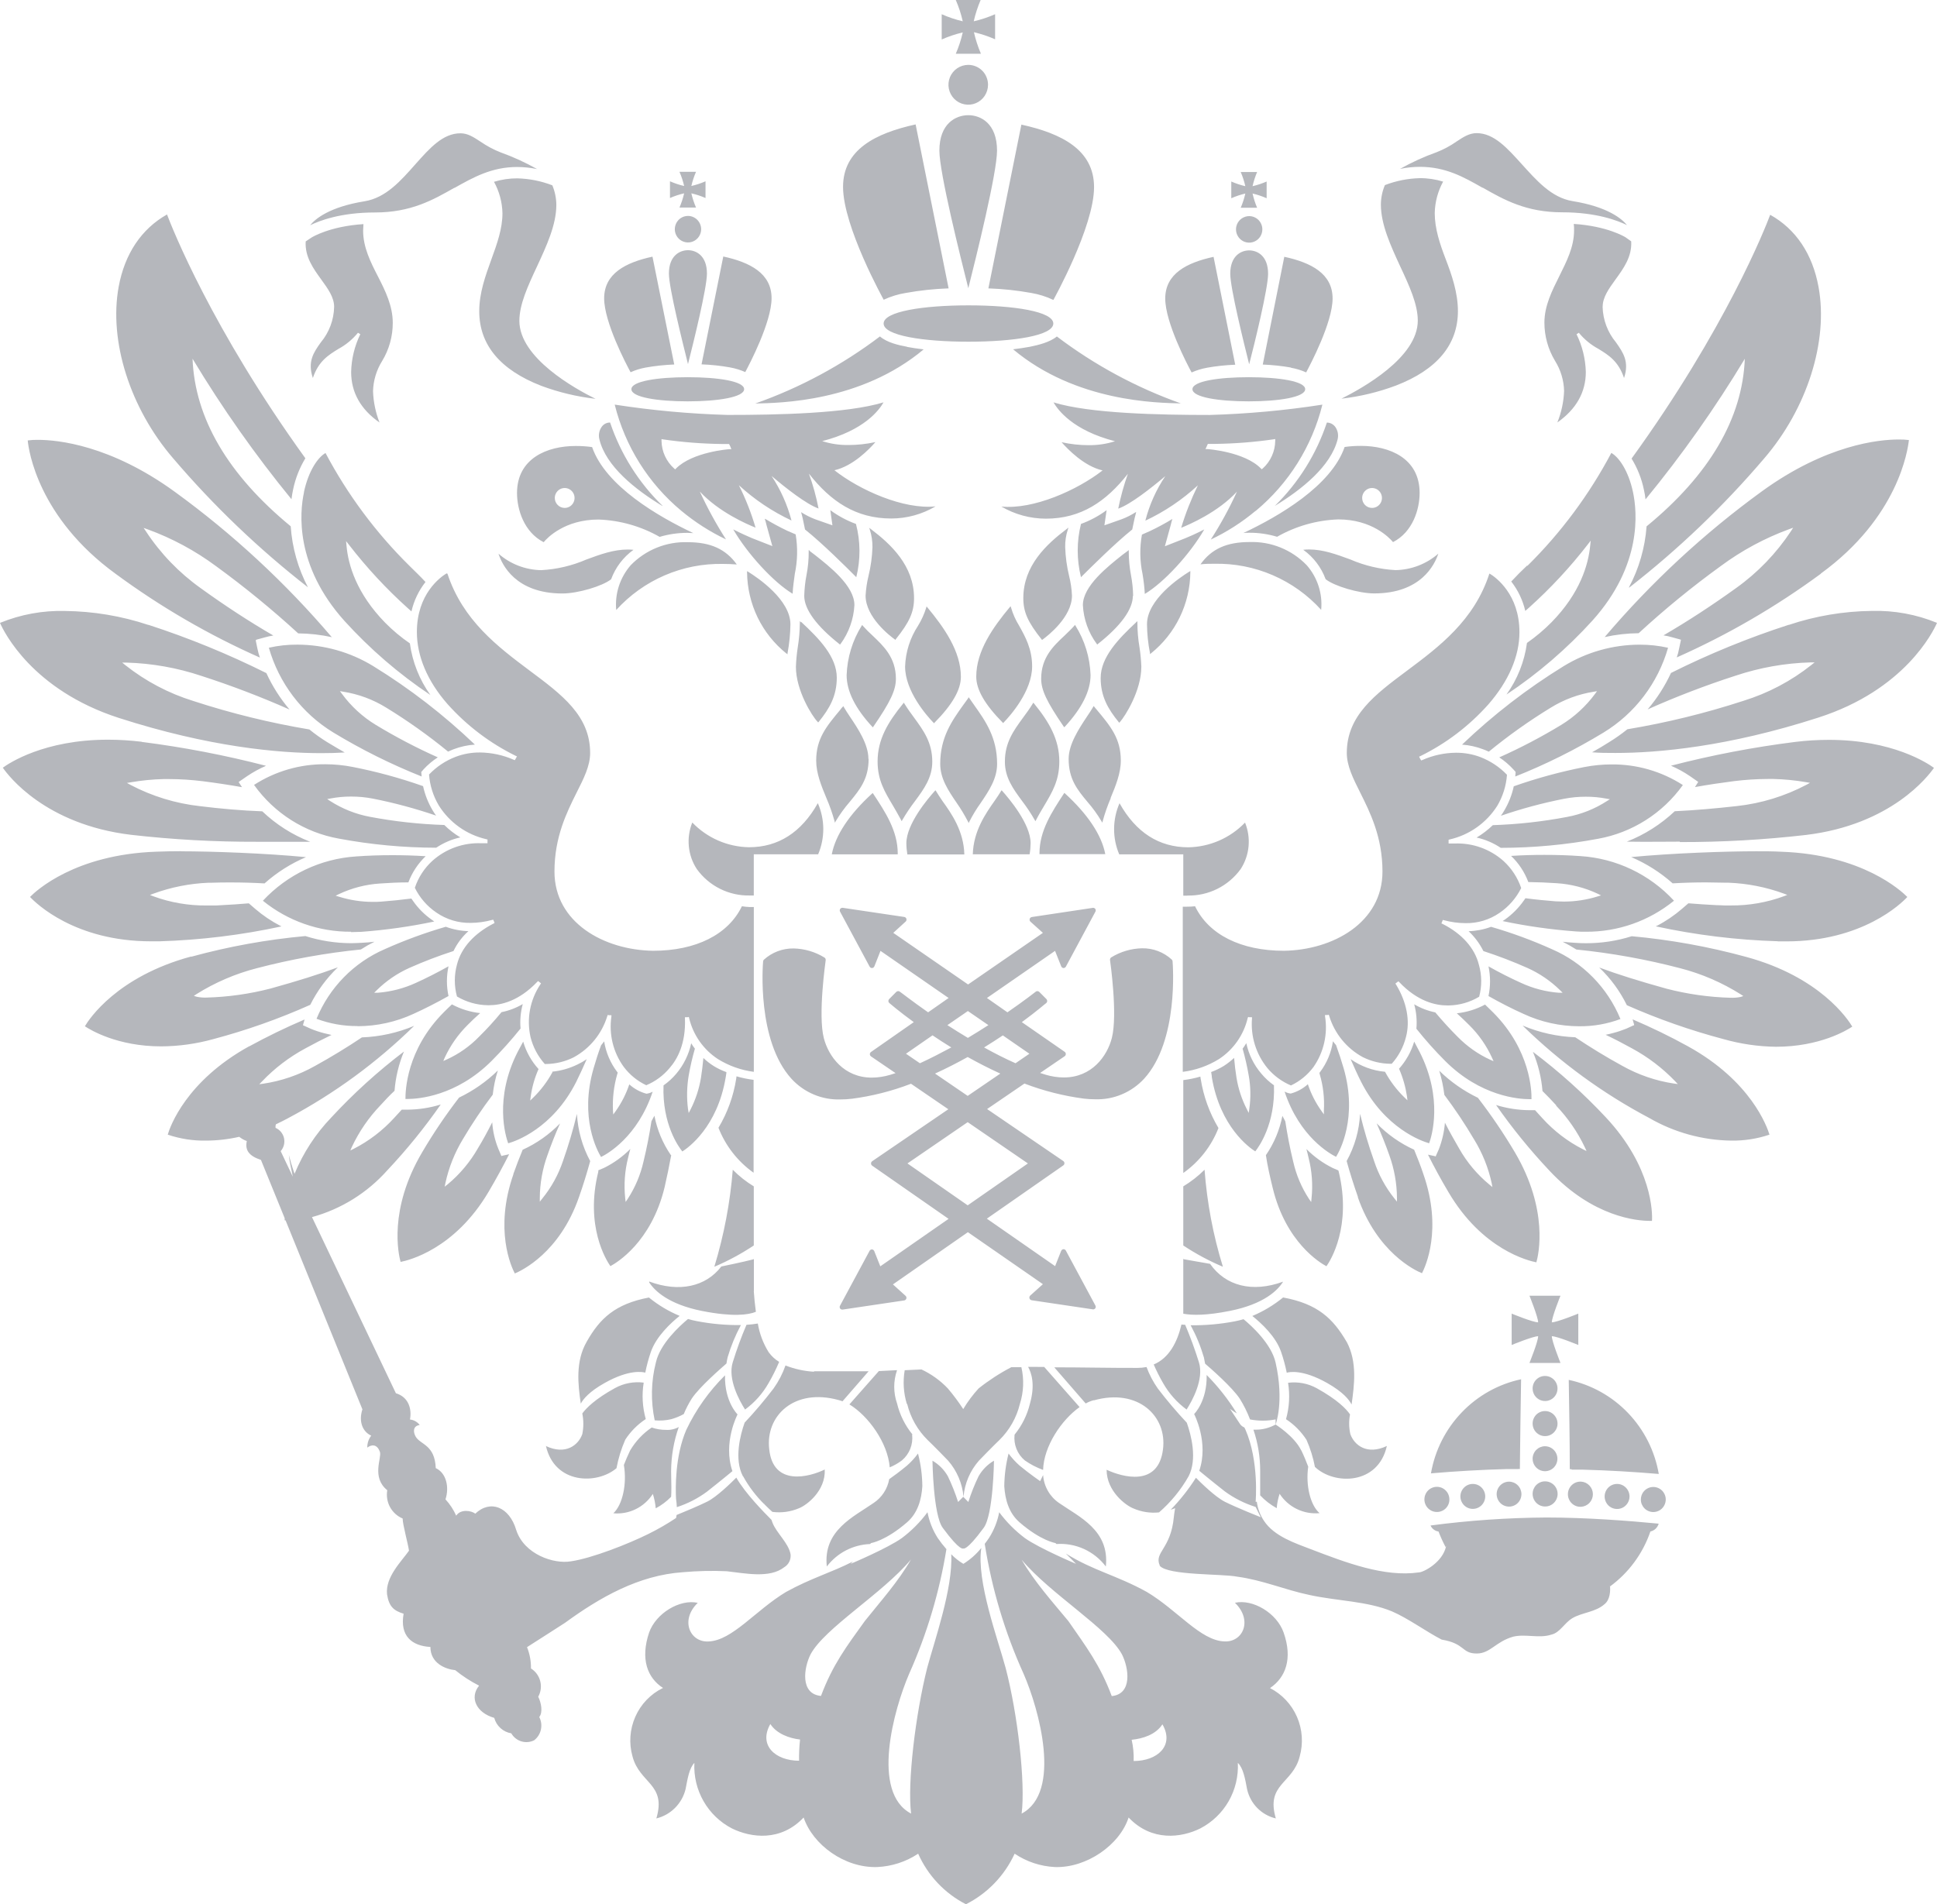<svg width="60" height="59" viewBox="0 0 60 59" fill="none" xmlns="http://www.w3.org/2000/svg">
	<path fill-rule="evenodd" clip-rule="evenodd"
	      d="M56.401 17.777C55.011 18.8 53.515 19.669 51.939 20.369C51.971 20.281 51.994 20.19 52.011 20.097L52.061 19.861L52.069 19.822L52.03 19.809L51.793 19.744C51.706 19.719 51.618 19.699 51.528 19.685C52.277 19.25 53.033 18.756 53.781 18.217C54.448 17.74 55.022 17.144 55.476 16.458L55.544 16.351L55.425 16.394C54.665 16.672 53.949 17.058 53.298 17.541C52.412 18.183 51.563 18.877 50.758 19.619C50.404 19.622 50.051 19.662 49.706 19.739C51.145 18.045 52.779 16.529 54.574 15.224C56.571 13.775 58.201 13.617 58.812 13.617C58.919 13.615 59.025 13.621 59.13 13.634C59.095 13.946 58.801 16.025 56.401 17.771V17.777ZM50.458 18.198C50.77 17.613 50.955 16.969 51.004 16.308C52.952 14.709 53.974 12.963 54.047 11.116C53.128 12.641 52.1 14.097 50.971 15.472C50.96 15.369 50.943 15.268 50.92 15.168C50.849 14.828 50.721 14.504 50.539 14.208C53.45 10.185 54.676 7.074 54.833 6.655C55.627 7.098 56.144 7.867 56.331 8.893C56.639 10.575 55.976 12.661 54.643 14.208C53.389 15.68 51.988 17.02 50.465 18.206L50.458 18.198ZM49.642 9.506C49.652 9.909 49.798 10.297 50.055 10.606C50.279 10.926 50.474 11.202 50.306 11.712C50.131 11.191 49.83 11.004 49.512 10.809C49.28 10.684 49.074 10.515 48.906 10.31L48.834 10.355C49.013 10.719 49.111 11.118 49.122 11.524C49.122 12.154 48.823 12.68 48.24 13.089C48.366 12.779 48.436 12.449 48.449 12.114C48.441 11.782 48.343 11.459 48.167 11.178C47.953 10.822 47.839 10.414 47.839 9.997C47.839 9.474 48.075 9.009 48.3 8.558C48.523 8.107 48.758 7.654 48.758 7.141C48.758 7.074 48.758 7.005 48.749 6.938C49.787 7.005 50.328 7.338 50.349 7.35L50.528 7.477C50.554 7.956 50.291 8.315 50.039 8.663C49.835 8.945 49.644 9.21 49.644 9.504L49.642 9.506ZM45.925 5.819C45.337 5.484 44.78 5.169 43.98 5.169C43.774 5.17 43.569 5.191 43.367 5.233C43.729 5.029 44.107 4.856 44.498 4.717C44.718 4.631 44.927 4.519 45.12 4.383C45.34 4.237 45.517 4.125 45.74 4.125C46.28 4.125 46.693 4.595 47.137 5.085C47.582 5.574 48.05 6.124 48.712 6.231C49.798 6.407 50.234 6.775 50.398 6.975C50.115 6.837 49.457 6.578 48.388 6.578C47.277 6.578 46.587 6.19 45.925 5.812V5.819ZM44.702 5.627C44.539 5.925 44.45 6.258 44.442 6.599C44.442 7.088 44.601 7.558 44.785 8.038C44.969 8.518 45.16 9.068 45.16 9.637C45.16 10.678 44.514 11.455 43.237 11.947C42.694 12.15 42.129 12.286 41.553 12.352C42.188 12.032 43.917 11.084 43.917 9.934C43.917 9.426 43.655 8.857 43.375 8.259C43.08 7.619 42.774 6.957 42.774 6.34C42.775 6.132 42.817 5.927 42.898 5.735C43.243 5.602 43.61 5.529 43.98 5.52C44.225 5.518 44.468 5.555 44.702 5.627ZM39.488 15.675C40.222 14.956 40.775 14.07 41.101 13.092C41.15 13.093 41.199 13.105 41.244 13.127C41.288 13.15 41.327 13.182 41.358 13.222C41.398 13.277 41.426 13.341 41.439 13.408C41.452 13.476 41.45 13.545 41.434 13.612C41.226 14.445 40.323 15.168 39.488 15.675ZM39.996 11.389C39.705 11.338 39.41 11.306 39.115 11.295L39.782 7.956C40.615 8.137 41.278 8.479 41.278 9.248C41.278 9.99 40.588 11.297 40.459 11.538C40.307 11.47 40.147 11.421 39.983 11.393L39.996 11.389ZM38.108 8.482C38.108 7.926 38.442 7.758 38.694 7.758C38.947 7.758 39.28 7.926 39.28 8.482C39.28 8.932 38.861 10.646 38.694 11.287C38.535 10.648 38.108 8.932 38.108 8.482ZM39.102 7.107C39.102 7.189 39.078 7.268 39.033 7.336C38.989 7.403 38.925 7.456 38.85 7.487C38.776 7.518 38.694 7.526 38.614 7.51C38.535 7.495 38.463 7.455 38.406 7.398C38.349 7.34 38.31 7.267 38.294 7.188C38.278 7.108 38.286 7.025 38.317 6.95C38.348 6.875 38.4 6.811 38.467 6.766C38.535 6.721 38.613 6.696 38.694 6.696C38.748 6.696 38.801 6.707 38.85 6.727C38.9 6.748 38.945 6.778 38.983 6.816C39.021 6.855 39.051 6.9 39.071 6.95C39.092 7 39.102 7.053 39.102 7.107ZM38.943 6.437H38.432C38.493 6.295 38.541 6.147 38.575 5.996C38.426 6.031 38.281 6.08 38.14 6.142V5.624C38.281 5.685 38.426 5.734 38.575 5.769C38.541 5.618 38.493 5.471 38.432 5.329H38.94C38.88 5.471 38.833 5.618 38.799 5.769C38.948 5.734 39.095 5.685 39.235 5.624V6.142C39.095 6.08 38.948 6.031 38.799 5.996C38.833 6.147 38.88 6.295 38.94 6.437H38.943ZM37.388 11.394C37.224 11.423 37.064 11.472 36.911 11.54C36.78 11.298 36.094 9.992 36.094 9.25C36.094 8.481 36.759 8.139 37.591 7.958L38.262 11.3C37.967 11.311 37.674 11.343 37.383 11.394H37.388ZM31.94 9.076C31.502 8.997 31.06 8.95 30.616 8.935L31.638 3.861C32.886 4.135 33.889 4.643 33.889 5.798C33.889 7.029 32.629 9.293 32.629 9.293C32.41 9.189 32.178 9.116 31.94 9.076ZM29.098 4.667C29.098 3.825 29.608 3.569 29.994 3.569C30.379 3.569 30.884 3.825 30.884 4.667C30.884 5.353 30.24 7.953 29.994 8.93C29.749 7.956 29.098 5.353 29.098 4.667ZM30.605 2.625C30.605 2.748 30.569 2.867 30.502 2.969C30.435 3.071 30.339 3.15 30.227 3.197C30.115 3.244 29.992 3.256 29.873 3.232C29.754 3.209 29.645 3.15 29.559 3.064C29.473 2.977 29.415 2.867 29.391 2.747C29.367 2.627 29.38 2.503 29.426 2.39C29.473 2.277 29.552 2.181 29.653 2.113C29.754 2.046 29.872 2.01 29.994 2.01C30.074 2.01 30.153 2.026 30.227 2.057C30.302 2.088 30.369 2.133 30.426 2.19C30.483 2.247 30.528 2.315 30.558 2.39C30.589 2.465 30.605 2.545 30.605 2.625ZM30.376 1.666H29.606C29.698 1.453 29.771 1.231 29.822 1.004C29.599 1.057 29.38 1.13 29.17 1.223V0.441C29.38 0.534 29.599 0.608 29.822 0.66C29.771 0.434 29.698 0.213 29.606 0H30.376C30.285 0.213 30.213 0.434 30.162 0.66C30.389 0.608 30.61 0.534 30.824 0.441V1.217C30.612 1.124 30.393 1.051 30.168 0.998C30.22 1.225 30.291 1.446 30.383 1.66L30.376 1.666ZM28.059 9.076C27.822 9.114 27.591 9.185 27.373 9.287C27.373 9.287 26.114 7.023 26.114 5.791C26.114 4.637 27.116 4.129 28.362 3.855L29.384 8.935C28.94 8.95 28.498 8.997 28.06 9.076H28.059ZM22.611 11.383C22.32 11.331 22.026 11.3 21.731 11.289L22.404 7.947C23.233 8.127 23.9 8.47 23.9 9.239C23.9 9.981 23.214 11.287 23.085 11.528C22.933 11.461 22.773 11.412 22.609 11.383H22.611ZM20.72 8.476C20.72 7.92 21.058 7.752 21.311 7.752C21.563 7.752 21.898 7.92 21.898 8.476C21.898 8.925 21.474 10.639 21.311 11.281C21.152 10.641 20.72 8.925 20.72 8.476ZM21.719 7.101C21.719 7.182 21.695 7.262 21.65 7.329C21.605 7.397 21.541 7.45 21.467 7.481C21.392 7.512 21.31 7.52 21.231 7.504C21.152 7.488 21.079 7.449 21.022 7.392C20.965 7.334 20.926 7.261 20.91 7.181C20.895 7.101 20.903 7.019 20.934 6.944C20.965 6.869 21.017 6.804 21.084 6.759C21.151 6.714 21.23 6.69 21.311 6.69C21.419 6.69 21.522 6.734 21.599 6.811C21.675 6.888 21.718 6.992 21.719 7.101ZM21.56 6.431H21.047C21.108 6.289 21.157 6.141 21.192 5.99C21.041 6.025 20.895 6.073 20.753 6.135V5.617C20.895 5.679 21.041 5.728 21.192 5.763C21.157 5.612 21.109 5.465 21.047 5.323H21.56C21.498 5.465 21.45 5.612 21.415 5.763C21.566 5.728 21.712 5.679 21.854 5.617V6.135C21.712 6.073 21.566 6.025 21.415 5.99C21.45 6.141 21.499 6.289 21.56 6.431ZM20.001 11.388C19.84 11.417 19.682 11.466 19.533 11.533C19.401 11.292 18.714 9.986 18.714 9.244C18.714 8.474 19.382 8.132 20.211 7.952L20.885 11.293C20.589 11.305 20.293 11.336 20.001 11.388ZM20.512 15.673C19.674 15.166 18.766 14.443 18.566 13.61C18.549 13.544 18.547 13.474 18.56 13.407C18.573 13.339 18.601 13.276 18.641 13.22C18.67 13.18 18.709 13.147 18.754 13.124C18.799 13.102 18.848 13.09 18.898 13.091C19.228 14.071 19.786 14.957 20.526 15.675L20.512 15.673ZM18.449 12.357C17.874 12.291 17.309 12.156 16.766 11.954C15.496 11.461 14.845 10.684 14.845 9.643C14.845 9.073 15.036 8.548 15.218 8.044C15.401 7.541 15.564 7.085 15.564 6.605C15.556 6.265 15.466 5.931 15.302 5.633C15.536 5.561 15.779 5.525 16.023 5.526C16.395 5.535 16.762 5.608 17.109 5.742C17.189 5.933 17.231 6.139 17.233 6.346C17.233 6.97 16.926 7.625 16.63 8.265C16.35 8.863 16.088 9.432 16.088 9.941C16.088 11.09 17.814 12.045 18.45 12.358L18.449 12.357ZM14.077 5.817C13.415 6.194 12.729 6.583 11.617 6.583C10.543 6.583 9.886 6.842 9.607 6.979C9.766 6.78 10.205 6.412 11.293 6.236C11.955 6.129 12.418 5.596 12.867 5.089C13.317 4.583 13.72 4.13 14.263 4.13C14.488 4.13 14.659 4.242 14.883 4.388C15.078 4.523 15.288 4.636 15.509 4.722C15.899 4.862 16.276 5.035 16.637 5.238C16.435 5.196 16.228 5.175 16.021 5.174C15.228 5.174 14.664 5.494 14.077 5.823V5.817ZM9.474 7.477L9.654 7.357C9.677 7.344 10.216 7.011 11.258 6.944C11.258 7.011 11.248 7.08 11.248 7.147C11.248 7.661 11.478 8.12 11.707 8.564C11.935 9.009 12.166 9.477 12.166 10.003C12.167 10.42 12.053 10.829 11.837 11.185C11.662 11.465 11.564 11.788 11.555 12.12C11.566 12.453 11.635 12.781 11.756 13.091C11.169 12.681 10.877 12.155 10.877 11.525C10.886 11.119 10.983 10.72 11.161 10.355L11.088 10.31C10.921 10.514 10.716 10.684 10.485 10.809C10.167 11.004 9.866 11.191 9.691 11.712C9.52 11.202 9.713 10.922 9.939 10.606C10.197 10.297 10.342 9.909 10.35 9.506C10.35 9.212 10.158 8.946 9.954 8.665C9.702 8.316 9.44 7.956 9.469 7.478L9.474 7.477ZM9.032 15.472C7.906 14.096 6.881 12.639 5.964 11.114C6.037 12.961 7.061 14.706 9.005 16.306C9.05 16.967 9.232 17.611 9.539 18.196C8.016 17.01 6.616 15.67 5.362 14.199C4.029 12.651 3.367 10.566 3.676 8.884C3.864 7.862 4.381 7.093 5.173 6.645C5.332 7.064 6.557 10.176 9.459 14.199C9.28 14.494 9.152 14.819 9.081 15.158C9.061 15.254 9.042 15.356 9.029 15.462L9.032 15.472ZM10.291 19.744C9.945 19.668 9.591 19.627 9.237 19.624C8.43 18.884 7.582 18.19 6.697 17.545C6.046 17.062 5.329 16.676 4.569 16.399L4.449 16.356L4.521 16.463C4.972 17.15 5.547 17.746 6.215 18.222C6.961 18.761 7.716 19.255 8.466 19.69C8.376 19.704 8.287 19.724 8.199 19.749L7.962 19.814L7.926 19.827V19.865L7.975 20.102C7.994 20.194 8.019 20.285 8.05 20.374C6.473 19.675 4.976 18.806 3.586 17.782C1.183 16.036 0.887 13.957 0.859 13.646C0.964 13.632 1.07 13.626 1.176 13.628C1.786 13.628 3.418 13.788 5.411 15.235C7.208 16.54 8.843 18.056 10.285 19.75L10.291 19.744ZM4.6 19.36C5.852 19.767 7.073 20.267 8.251 20.855C8.438 21.263 8.68 21.643 8.969 21.984C8.078 21.589 7.167 21.241 6.24 20.942C5.488 20.69 4.703 20.551 3.911 20.529H3.784L3.883 20.609C4.512 21.107 5.227 21.484 5.992 21.72C7.166 22.103 8.366 22.397 9.583 22.601C9.759 22.744 9.944 22.876 10.137 22.995C10.315 23.102 10.493 23.209 10.678 23.314C10.442 23.329 10.202 23.335 9.95 23.335C8.634 23.335 6.477 23.145 3.673 22.241C1.002 21.375 0.122 19.578 0 19.299C0.64 19.037 1.327 18.911 2.018 18.93C2.893 18.94 3.762 19.085 4.594 19.362L4.6 19.36ZM4.394 22.987C5.69 23.152 6.975 23.399 8.24 23.727C8.036 23.815 7.841 23.922 7.656 24.047L7.392 24.229L7.496 24.389C7.089 24.317 6.684 24.256 6.284 24.205C5.937 24.162 5.587 24.139 5.237 24.138H5.069C4.729 24.146 4.391 24.18 4.056 24.237L3.932 24.258L4.043 24.319C4.712 24.67 5.441 24.894 6.191 24.977C6.826 25.056 7.477 25.113 8.113 25.137H8.124C8.553 25.546 9.057 25.866 9.608 26.081C9.037 26.081 8.321 26.081 7.961 26.081C6.656 26.085 5.352 26.013 4.056 25.865C1.403 25.545 0.26 24.037 0.087 23.786C0.281 23.645 1.368 22.918 3.343 22.918C3.692 22.918 4.041 22.94 4.388 22.982L4.394 22.987ZM5.608 26.376C6.561 26.376 8.224 26.436 9.478 26.557C9.009 26.756 8.575 27.031 8.194 27.371C7.849 27.351 7.506 27.341 7.165 27.341C6.962 27.341 6.756 27.341 6.554 27.35C6.521 27.35 6.492 27.35 6.461 27.35C5.878 27.374 5.301 27.487 4.753 27.688L4.645 27.729L4.753 27.771C5.277 27.963 5.831 28.059 6.389 28.055C6.451 28.055 6.515 28.055 6.575 28.055C6.667 28.055 6.757 28.055 6.846 28.046C7.135 28.033 7.426 28.011 7.707 27.988L7.907 28.161C8.147 28.367 8.41 28.544 8.691 28.689L8.719 28.703C7.476 28.972 6.21 29.126 4.938 29.165H4.678C2.324 29.165 1.119 27.993 0.93 27.79C1.119 27.598 2.324 26.474 4.843 26.388C5.095 26.378 5.354 26.373 5.611 26.373L5.608 26.376ZM5.926 29.642C7.083 29.325 8.265 29.111 9.459 29.002C9.917 29.147 10.395 29.222 10.875 29.223C10.988 29.223 11.104 29.215 11.218 29.21C11.332 29.205 11.47 29.194 11.599 29.178C11.454 29.25 11.314 29.33 11.178 29.418C10.091 29.527 9.014 29.721 7.956 29.998C7.294 30.168 6.661 30.44 6.081 30.804L6.005 30.855L6.091 30.882C6.191 30.903 6.293 30.912 6.396 30.908C7.065 30.89 7.731 30.796 8.38 30.628C9.231 30.391 9.883 30.187 10.466 29.971C10.116 30.306 9.827 30.699 9.61 31.133C8.639 31.567 7.635 31.922 6.608 32.195C6.082 32.341 5.538 32.417 4.992 32.42C3.635 32.42 2.797 31.909 2.629 31.797C2.762 31.571 3.627 30.256 5.923 29.635L5.926 29.642ZM7.719 32.42C8.272 32.117 8.847 31.838 9.435 31.587L9.394 31.727L9.385 31.768L9.416 31.779L9.627 31.875C9.76 31.93 9.897 31.975 10.036 32.011C10.107 32.03 10.194 32.05 10.269 32.066C9.996 32.197 9.724 32.337 9.458 32.483C8.96 32.751 8.507 33.096 8.116 33.506L8.031 33.593L8.151 33.577C8.715 33.493 9.26 33.307 9.758 33.026C10.262 32.748 10.753 32.448 11.21 32.142C11.767 32.121 12.315 32 12.829 31.784C11.671 32.92 10.357 33.883 8.927 34.643C8.8 34.711 8.673 34.775 8.546 34.835C8.544 34.851 8.541 34.866 8.535 34.881V34.944C8.601 34.972 8.659 35.017 8.705 35.072C8.75 35.128 8.782 35.194 8.798 35.264C8.813 35.335 8.812 35.408 8.794 35.478C8.776 35.548 8.742 35.612 8.694 35.666L9.08 36.479L9.069 36.455C9.031 36.24 8.969 36.017 8.948 35.786C8.991 35.956 9.048 36.151 9.124 36.368C9.391 35.72 9.777 35.128 10.261 34.624C10.951 33.878 11.705 33.194 12.513 32.58C12.352 32.967 12.254 33.377 12.221 33.796C12.062 33.943 11.924 34.093 11.79 34.24C11.425 34.619 11.125 35.056 10.901 35.532L10.851 35.646L10.959 35.593C11.431 35.351 11.855 35.026 12.213 34.633C12.288 34.552 12.361 34.474 12.444 34.381H12.493C12.493 34.381 12.537 34.381 12.618 34.381C12.968 34.378 13.317 34.325 13.652 34.221C13.151 34.94 12.599 35.621 11.999 36.258C11.376 36.959 10.565 37.463 9.664 37.71L12.263 43.167C12.669 43.289 12.759 43.672 12.699 43.981C12.758 43.987 12.816 44.005 12.867 44.034C12.919 44.063 12.965 44.103 13.001 44.151C12.79 44.179 12.79 44.365 12.88 44.518C13.031 44.764 13.469 44.764 13.498 45.487C13.829 45.639 13.921 46.085 13.799 46.455C13.937 46.604 14.049 46.775 14.131 46.961C14.267 46.746 14.607 46.802 14.721 46.899C15.188 46.455 15.777 46.685 15.991 47.406C16.234 48.159 17.155 48.466 17.682 48.375C18.331 48.282 19.461 47.836 20.08 47.529C20.378 47.382 20.666 47.216 20.942 47.032C20.949 47.001 20.954 46.97 20.958 46.939C21.198 46.842 21.65 46.653 21.911 46.523C22.206 46.375 22.652 45.938 22.808 45.781C23.077 46.261 23.685 46.877 23.896 47.088C23.909 47.12 23.92 47.15 23.928 47.177C24.05 47.497 24.427 47.806 24.489 48.159C24.497 48.238 24.483 48.318 24.448 48.389C24.413 48.459 24.358 48.518 24.29 48.559C23.838 48.912 23.07 48.743 22.511 48.682C22.058 48.661 21.605 48.672 21.154 48.712C19.78 48.804 18.574 49.498 17.503 50.279C17.307 50.402 16.763 50.759 16.325 51.034C16.409 51.243 16.451 51.468 16.447 51.694C16.589 51.783 16.692 51.923 16.734 52.087C16.776 52.25 16.754 52.423 16.672 52.57C16.763 52.753 16.823 53.05 16.704 53.199C16.766 53.319 16.784 53.457 16.755 53.588C16.726 53.721 16.652 53.838 16.545 53.92C16.422 53.981 16.28 53.993 16.149 53.953C16.018 53.913 15.906 53.824 15.837 53.704C15.713 53.684 15.597 53.628 15.503 53.543C15.409 53.458 15.342 53.347 15.309 53.225C14.75 53.065 14.539 52.595 14.84 52.227C14.578 52.094 14.33 51.933 14.101 51.747C13.799 51.717 13.332 51.533 13.332 51.028C12.759 50.996 12.38 50.689 12.502 49.998C12.201 49.905 12.05 49.782 11.989 49.398C11.931 48.859 12.444 48.368 12.669 48.045C12.639 47.83 12.472 47.232 12.472 47.048C12.306 46.978 12.168 46.853 12.081 46.694C11.995 46.535 11.965 46.35 11.996 46.172C11.499 45.772 11.829 45.172 11.769 44.988C11.68 44.728 11.499 44.758 11.377 44.851C11.374 44.717 11.417 44.587 11.499 44.481C11.226 44.358 11.105 44.035 11.226 43.666L8.845 37.809H8.818V37.743L8.083 35.938C7.705 35.813 7.585 35.631 7.645 35.353C7.56 35.323 7.481 35.279 7.411 35.222C7.073 35.299 6.728 35.339 6.381 35.34C5.978 35.347 5.577 35.284 5.196 35.155C5.265 34.913 5.761 33.497 7.719 32.416V32.42ZM20.544 52.303C20.046 51.984 19.834 51.397 20.106 50.583C20.317 49.984 21.058 49.537 21.614 49.661C21.057 50.198 21.373 50.89 21.947 50.858C22.687 50.828 23.395 49.898 24.346 49.325C25.12 48.896 25.749 48.725 26.422 48.38L26.349 48.453C26.349 48.453 27.487 47.974 27.936 47.654C28.238 47.427 28.505 47.158 28.73 46.854C28.784 47.139 28.892 47.41 29.048 47.654C29.13 47.774 29.22 47.889 29.316 47.998C29.1 49.329 28.712 50.627 28.162 51.858C27.686 52.964 26.97 55.535 28.222 56.191C28.102 55.239 28.357 53.117 28.721 51.673C28.941 50.855 29.524 49.2 29.465 48.156C29.577 48.271 29.704 48.371 29.841 48.453C30.053 48.322 30.24 48.155 30.397 47.961C30.238 48.979 30.914 50.802 31.149 51.673C31.526 53.113 31.767 55.239 31.646 56.191C32.897 55.529 32.189 52.964 31.706 51.858C31.126 50.577 30.721 49.223 30.503 47.833C30.546 47.777 30.589 47.719 30.633 47.654C30.789 47.41 30.897 47.139 30.951 46.854C31.176 47.158 31.444 47.427 31.745 47.654C32.194 47.974 33.332 48.453 33.332 48.453L33.014 48.133C33.862 48.664 34.586 48.805 35.523 49.323C36.475 49.891 37.181 50.826 37.921 50.856C38.508 50.889 38.81 50.196 38.253 49.659C38.81 49.536 39.55 49.979 39.761 50.581C40.048 51.395 39.821 51.979 39.339 52.302C39.712 52.493 40.008 52.809 40.176 53.196C40.344 53.583 40.373 54.016 40.259 54.422C40.048 55.268 39.202 55.268 39.52 56.341C39.301 56.289 39.102 56.177 38.945 56.017C38.787 55.857 38.678 55.654 38.629 55.434C38.57 55.115 38.508 54.774 38.343 54.62C38.363 55.035 38.265 55.447 38.059 55.807C37.852 56.167 37.548 56.459 37.181 56.65C36.592 56.942 35.673 57.064 34.959 56.312C34.688 57.157 33.662 57.879 32.679 57.847C32.233 57.826 31.8 57.683 31.429 57.433C31.117 58.113 30.585 58.665 29.921 59C29.264 58.664 28.742 58.111 28.441 57.433C28.063 57.684 27.624 57.827 27.171 57.847C26.16 57.879 25.179 57.157 24.893 56.312C24.184 57.064 23.265 56.942 22.671 56.65C22.304 56.46 21.999 56.167 21.793 55.807C21.587 55.447 21.488 55.035 21.509 54.62C21.35 54.781 21.298 55.113 21.236 55.434C21.182 55.654 21.069 55.855 20.909 56.015C20.75 56.175 20.55 56.287 20.331 56.341C20.649 55.268 19.819 55.268 19.593 54.422C19.477 54.014 19.508 53.579 19.679 53.191C19.849 52.803 20.15 52.489 20.528 52.302L20.544 52.303ZM35.116 54.562C35.854 54.562 36.386 54.082 36.007 53.425C35.8 53.744 35.402 53.869 35.054 53.904C35.103 54.12 35.124 54.342 35.116 54.564V54.562ZM33.095 50.228C33.638 51.013 34.075 51.581 34.437 52.55C35.086 52.487 34.965 51.673 34.754 51.259C34.316 50.444 32.532 49.385 31.646 48.324C32.04 49.005 32.599 49.629 33.095 50.228ZM25.431 52.545C25.793 51.576 26.225 51.008 26.789 50.224C27.276 49.613 27.828 49 28.217 48.319C27.327 49.381 25.547 50.439 25.109 51.255C24.898 51.669 24.777 52.482 25.427 52.545H25.431ZM24.752 54.557C24.748 54.336 24.758 54.116 24.782 53.896C24.449 53.858 24.058 53.718 23.862 53.416C23.485 54.077 24.02 54.553 24.752 54.553V54.557ZM35.924 48.503C35.743 48.089 36.27 47.998 36.361 46.998C36.361 46.965 36.383 46.838 36.4 46.728C36.354 46.747 36.31 46.762 36.264 46.776C36.557 46.474 36.819 46.142 37.045 45.786C37.203 45.946 37.645 46.381 37.942 46.53C38.304 46.712 39.053 47.009 39.053 47.009L38.894 46.69C38.553 46.583 38.231 46.421 37.942 46.21C37.534 45.89 37.148 45.57 37.148 45.57C37.45 44.689 36.989 43.812 36.989 43.812C36.989 43.812 37.396 43.417 37.377 42.601C37.733 42.96 38.047 43.359 38.312 43.791C38.239 43.748 38.168 43.702 38.1 43.652L38.418 44.131C38.451 44.174 38.495 44.207 38.545 44.227C38.554 44.25 38.566 44.269 38.577 44.291C39.007 45.273 38.894 46.53 38.894 46.53H38.931C38.958 46.742 39.034 46.944 39.153 47.121C39.47 47.601 40.118 47.812 40.601 47.998C41.686 48.412 42.878 48.872 43.95 48.718C44.085 48.718 44.688 48.412 44.794 47.905C44.779 47.921 44.779 47.921 44.779 47.935C44.696 47.778 44.623 47.616 44.559 47.451C44.506 47.444 44.455 47.423 44.412 47.39C44.368 47.358 44.334 47.315 44.312 47.265C45.501 47.107 46.699 47.025 47.898 47.017C49.152 47.017 50.469 47.12 51.379 47.208C51.362 47.268 51.329 47.322 51.284 47.365C51.239 47.408 51.182 47.438 51.122 47.451C50.888 48.135 50.45 48.73 49.869 49.155V49.114C49.89 49.296 49.869 49.562 49.711 49.694C49.423 49.956 49.003 49.956 48.699 50.14C48.442 50.3 48.322 50.586 48.05 50.647C47.674 50.77 47.257 50.617 46.874 50.709C46.331 50.861 46.164 51.231 45.744 51.231C45.267 51.231 45.396 50.924 44.656 50.8C44.18 50.554 43.615 50.14 43.118 49.926C42.348 49.606 41.428 49.606 40.569 49.419C39.799 49.259 39.12 48.957 38.321 48.85C37.869 48.757 36.178 48.818 35.922 48.511L35.924 48.503ZM50.827 46.458C50.827 46.381 50.85 46.306 50.892 46.242C50.935 46.179 50.995 46.129 51.066 46.1C51.136 46.071 51.214 46.063 51.288 46.078C51.363 46.094 51.431 46.131 51.486 46.185C51.539 46.24 51.576 46.309 51.591 46.384C51.605 46.459 51.598 46.538 51.568 46.608C51.539 46.679 51.49 46.74 51.426 46.783C51.363 46.825 51.288 46.848 51.212 46.848C51.161 46.848 51.111 46.838 51.064 46.818C51.017 46.799 50.975 46.77 50.939 46.734C50.903 46.697 50.875 46.654 50.855 46.607C50.836 46.56 50.826 46.509 50.827 46.458ZM47.175 31.779C47.69 31.995 48.238 32.116 48.795 32.138C49.253 32.443 49.739 32.743 50.25 33.022C50.747 33.301 51.289 33.488 51.852 33.572L51.972 33.588L51.89 33.501C51.497 33.092 51.044 32.747 50.545 32.478C50.284 32.333 50.012 32.192 49.736 32.061C49.819 32.045 49.895 32.026 49.969 32.006C50.109 31.97 50.245 31.924 50.379 31.87L50.588 31.774L50.62 31.763L50.611 31.722L50.571 31.583C51.157 31.834 51.733 32.112 52.282 32.416C54.244 33.497 54.736 34.913 54.811 35.155C54.429 35.284 54.028 35.346 53.625 35.34C52.733 35.327 51.859 35.086 51.085 34.638C49.651 33.88 48.332 32.917 47.169 31.781L47.175 31.779ZM50.391 31.14C50.177 30.705 49.888 30.311 49.537 29.977C50.12 30.193 50.776 30.398 51.626 30.634C52.275 30.802 52.94 30.896 53.609 30.914C53.712 30.918 53.815 30.909 53.916 30.889L54.001 30.861L53.924 30.81C53.344 30.445 52.713 30.171 52.05 30C50.993 29.723 49.915 29.529 48.828 29.419C48.692 29.332 48.551 29.252 48.406 29.179C48.536 29.195 48.661 29.202 48.785 29.211C48.909 29.221 49.017 29.224 49.129 29.224C49.61 29.225 50.087 29.152 50.545 29.007C51.741 29.116 52.924 29.33 54.082 29.646C56.377 30.267 57.243 31.583 57.376 31.808C57.209 31.92 56.37 32.432 55.011 32.432C54.461 32.425 53.915 32.345 53.386 32.195C52.359 31.923 51.356 31.571 50.385 31.141L50.391 31.14ZM55.068 29.163C53.797 29.125 52.532 28.97 51.288 28.701L51.32 28.687C51.599 28.543 51.861 28.365 52.1 28.159L52.299 27.987C52.584 28.009 52.874 28.031 53.161 28.044C53.252 28.044 53.341 28.052 53.428 28.054C53.516 28.055 53.558 28.054 53.62 28.054C54.177 28.058 54.731 27.961 55.254 27.769L55.363 27.727L55.254 27.686C54.705 27.485 54.128 27.372 53.544 27.349C53.514 27.349 53.485 27.349 53.455 27.349C53.25 27.349 53.044 27.339 52.841 27.339C52.503 27.339 52.157 27.349 51.812 27.369C51.431 27.03 50.997 26.755 50.528 26.555C51.784 26.434 53.455 26.375 54.4 26.375C54.655 26.375 54.916 26.375 55.171 26.389C57.687 26.476 58.89 27.6 59.081 27.791C58.894 27.995 57.687 29.167 55.335 29.167H55.071L55.068 29.163ZM52.036 26.077C51.679 26.077 50.963 26.087 50.391 26.077C50.942 25.861 51.446 25.541 51.877 25.134H51.887C52.522 25.104 53.165 25.046 53.807 24.974C54.558 24.891 55.286 24.668 55.956 24.315L56.066 24.255L55.943 24.234C55.608 24.176 55.27 24.143 54.93 24.135H54.763C54.412 24.136 54.061 24.159 53.712 24.202C53.314 24.253 52.906 24.314 52.503 24.386L52.604 24.226L52.343 24.044C52.158 23.919 51.963 23.812 51.76 23.724C53.026 23.396 54.311 23.15 55.608 22.987C55.955 22.944 56.304 22.923 56.654 22.923C58.625 22.923 59.714 23.65 59.906 23.791C59.736 24.035 58.597 25.55 55.938 25.87C54.641 26.019 53.337 26.093 52.032 26.09L52.036 26.077ZM55.408 19.362C56.237 19.084 57.105 18.938 57.979 18.928C58.671 18.909 59.359 19.035 60 19.298C59.878 19.576 58.998 21.377 56.319 22.235C53.517 23.139 51.355 23.329 50.039 23.329C49.791 23.329 49.548 23.329 49.315 23.308C49.499 23.206 49.681 23.099 49.853 22.988C50.047 22.869 50.232 22.737 50.409 22.595C51.627 22.392 52.828 22.097 54.003 21.714C54.767 21.478 55.482 21.101 56.109 20.603L56.209 20.523H56.084C55.294 20.545 54.51 20.684 53.76 20.935C52.835 21.234 51.926 21.582 51.037 21.979C51.328 21.638 51.571 21.258 51.76 20.85C52.938 20.261 54.158 19.762 55.411 19.357L55.408 19.362ZM51.67 20.067C51.356 21.165 50.643 22.104 49.672 22.696C48.8 23.226 47.884 23.683 46.936 24.059C46.942 24.018 46.945 23.977 46.947 23.935V23.916L46.936 23.903L46.879 23.84C46.749 23.698 46.602 23.572 46.441 23.466C47.1 23.172 47.74 22.836 48.358 22.461C48.766 22.212 49.121 21.886 49.406 21.501L49.468 21.415L49.365 21.432C48.893 21.507 48.441 21.675 48.034 21.927C47.365 22.336 46.724 22.791 46.117 23.289C46.061 23.265 46.004 23.236 45.945 23.217C45.734 23.136 45.513 23.087 45.288 23.071C46.249 22.151 47.304 21.336 48.436 20.639C49.145 20.205 49.958 19.975 50.788 19.974C51.085 19.973 51.38 20.005 51.67 20.07V20.067ZM47.31 17.534C48.35 16.508 49.227 15.327 49.912 14.033C50.142 14.16 50.439 14.576 50.582 15.241C50.717 15.868 50.868 17.51 49.331 19.223C48.539 20.096 47.644 20.867 46.664 21.519C47.003 21.046 47.221 20.497 47.299 19.92C47.572 19.73 47.826 19.516 48.059 19.28C48.952 18.369 49.202 17.485 49.258 16.898L49.273 16.751L49.184 16.867C48.636 17.575 48.026 18.231 47.361 18.828L47.247 18.928C47.169 18.596 47.021 18.285 46.812 18.017C46.971 17.846 47.137 17.678 47.306 17.52L47.31 17.534ZM46.145 17.774C46.334 17.887 47.066 18.414 47.066 19.589C47.066 20.331 46.731 21.106 46.101 21.827C45.508 22.492 44.794 23.035 43.998 23.426L43.958 23.444L43.978 23.485L44.001 23.526L44.02 23.561L44.059 23.548C44.388 23.402 44.743 23.325 45.102 23.322C45.36 23.321 45.615 23.366 45.856 23.457C46.167 23.577 46.449 23.764 46.68 24.005C46.655 24.344 46.553 24.672 46.38 24.965C46.044 25.495 45.514 25.871 44.904 26.009L44.871 26.018V26.055V26.071V26.097V26.135H44.91C44.955 26.135 45.004 26.135 45.055 26.135C45.61 26.111 46.154 26.305 46.571 26.675C46.822 26.904 47.011 27.193 47.12 27.515C46.966 27.824 46.736 28.088 46.452 28.282C46.14 28.498 45.769 28.61 45.391 28.602C45.168 28.601 44.945 28.57 44.729 28.511L44.69 28.503L44.678 28.54C44.672 28.549 44.668 28.56 44.666 28.572L44.648 28.61L44.683 28.625C45.283 28.927 45.683 29.375 45.81 29.892C45.903 30.215 45.905 30.558 45.818 30.882C45.533 31.053 45.208 31.146 44.875 31.152H44.833C44.466 31.152 43.912 31.028 43.345 30.431L43.317 30.403L43.285 30.427L43.256 30.449L43.223 30.475L43.247 30.51C43.575 31.053 43.685 31.629 43.551 32.13C43.474 32.438 43.322 32.723 43.11 32.959H43.067C42.771 32.956 42.479 32.886 42.213 32.753C41.713 32.481 41.339 32.022 41.172 31.474L41.159 31.439L41.121 31.448H41.104H41.08H41.044V31.487C41.133 32.038 41.005 32.603 40.686 33.06C40.503 33.305 40.263 33.501 39.988 33.631C39.706 33.512 39.455 33.327 39.258 33.092C38.907 32.661 38.736 32.111 38.781 31.555V31.517H38.743H38.696L38.662 31.508L38.648 31.544C38.524 32.067 38.205 32.521 37.758 32.814C37.416 33.025 37.034 33.16 36.637 33.209V28.092H36.766C36.85 28.093 36.934 28.088 37.018 28.079C37.438 28.956 38.438 29.458 39.77 29.458C41.289 29.435 42.823 28.586 42.823 27.003C42.823 25.935 42.44 25.171 42.134 24.558C41.91 24.112 41.718 23.725 41.718 23.33C41.718 22.171 42.588 21.522 43.594 20.772C44.567 20.045 45.666 19.224 46.134 17.774H46.145ZM42.566 18.386C42.097 18.386 41.331 18.161 41.062 17.945C40.927 17.578 40.686 17.261 40.369 17.034C40.428 17.027 40.488 17.024 40.548 17.024C40.988 17.024 41.396 17.176 41.828 17.334C42.271 17.526 42.745 17.638 43.228 17.664C43.715 17.655 44.184 17.475 44.553 17.154C44.441 17.494 44.017 18.386 42.566 18.386ZM41.651 13.849C41.819 13.825 41.988 13.814 42.158 13.815C43.037 13.815 43.974 14.195 43.974 15.273C43.974 15.782 43.759 16.485 43.15 16.796C43.037 16.66 42.496 16.093 41.455 16.093C40.789 16.116 40.139 16.301 39.559 16.631C39.28 16.547 38.99 16.505 38.699 16.506C38.635 16.506 38.575 16.506 38.515 16.514C39.605 16.001 41.234 15.057 41.651 13.849ZM42.501 15.737C42.561 15.737 42.62 15.719 42.671 15.685C42.721 15.651 42.761 15.603 42.784 15.546C42.807 15.49 42.813 15.428 42.801 15.368C42.789 15.308 42.76 15.253 42.717 15.21C42.674 15.167 42.62 15.138 42.56 15.126C42.501 15.114 42.439 15.12 42.383 15.143C42.328 15.167 42.28 15.206 42.246 15.257C42.212 15.308 42.194 15.367 42.194 15.428C42.194 15.469 42.202 15.509 42.217 15.547C42.233 15.584 42.255 15.618 42.283 15.647C42.312 15.676 42.346 15.698 42.383 15.714C42.42 15.729 42.46 15.737 42.501 15.737ZM36.592 12.499C35.843 12.482 33.326 12.454 31.381 10.822C31.57 10.798 31.743 10.775 31.897 10.745C32.156 10.692 32.518 10.606 32.737 10.425C33.908 11.313 35.209 12.014 36.592 12.504V12.499ZM30 9.461C31.403 9.461 32.627 9.65 32.627 10.024C32.627 10.398 31.403 10.587 30 10.587C28.597 10.587 27.371 10.398 27.371 10.024C27.371 9.65 28.597 9.461 30 9.461ZM28.095 10.748C28.254 10.779 28.421 10.801 28.611 10.825C26.663 12.457 24.146 12.485 23.396 12.502C24.782 12.013 26.084 11.312 27.257 10.424C27.471 10.611 27.835 10.697 28.095 10.743V10.748ZM17.829 13.818C18 13.817 18.171 13.828 18.341 13.852C18.761 15.061 20.388 16.004 21.476 16.517C21.414 16.517 21.354 16.509 21.292 16.509C21.001 16.509 20.712 16.551 20.433 16.634C19.853 16.304 19.203 16.12 18.538 16.097C17.496 16.097 16.95 16.663 16.841 16.799C16.231 16.488 16.015 15.785 16.015 15.277C16.015 14.199 16.953 13.818 17.829 13.818ZM17.488 15.737C17.549 15.738 17.608 15.72 17.659 15.687C17.71 15.653 17.75 15.605 17.773 15.549C17.797 15.492 17.804 15.43 17.792 15.37C17.781 15.31 17.752 15.255 17.709 15.211C17.666 15.168 17.612 15.138 17.552 15.126C17.493 15.114 17.431 15.12 17.375 15.143C17.319 15.166 17.271 15.206 17.237 15.257C17.203 15.307 17.185 15.367 17.185 15.428C17.185 15.51 17.217 15.588 17.274 15.645C17.33 15.703 17.407 15.736 17.488 15.737ZM18.163 17.336C18.595 17.176 19.007 17.026 19.444 17.026C19.503 17.026 19.563 17.029 19.622 17.035C19.306 17.263 19.065 17.58 18.93 17.947C18.66 18.163 17.893 18.388 17.422 18.388C15.971 18.388 15.55 17.496 15.441 17.155C15.808 17.476 16.276 17.657 16.763 17.665C17.245 17.64 17.719 17.528 18.163 17.336ZM13.86 17.774C14.336 19.224 15.429 20.045 16.399 20.772C17.41 21.525 18.28 22.174 18.28 23.33C18.28 23.725 18.087 24.112 17.861 24.558C17.555 25.171 17.175 25.935 17.175 27.003C17.175 28.586 18.709 29.435 20.23 29.458C21.558 29.458 22.557 28.956 22.981 28.079C23.062 28.092 23.143 28.1 23.225 28.103H23.35V33.209C22.956 33.158 22.578 33.024 22.239 32.814C21.791 32.522 21.471 32.067 21.346 31.544L21.338 31.508L21.299 31.517H21.252H21.217V31.555C21.247 32.336 20.979 32.82 20.741 33.092C20.546 33.325 20.298 33.508 20.018 33.624C19.743 33.494 19.503 33.298 19.32 33.054C18.994 32.604 18.857 32.044 18.939 31.493V31.455H18.904H18.884H18.861L18.826 31.445L18.812 31.48C18.645 32.028 18.27 32.488 17.769 32.76C17.504 32.892 17.213 32.963 16.917 32.966H16.875C16.663 32.729 16.512 32.444 16.434 32.136C16.371 31.857 16.365 31.568 16.417 31.287C16.47 31.006 16.578 30.739 16.737 30.502L16.758 30.467L16.726 30.441L16.698 30.419L16.669 30.395L16.639 30.423C16.072 31.02 15.515 31.145 15.15 31.145H15.107C14.772 31.14 14.443 31.046 14.155 30.874C14.066 30.55 14.066 30.208 14.155 29.885C14.285 29.366 14.687 28.925 15.282 28.617L15.318 28.602L15.307 28.564C15.307 28.554 15.298 28.54 15.293 28.532L15.279 28.495L15.241 28.503C15.024 28.562 14.801 28.593 14.577 28.594C14.199 28.601 13.829 28.489 13.517 28.274C13.232 28.081 13.002 27.817 12.85 27.507C12.958 27.184 13.146 26.895 13.398 26.667C13.815 26.296 14.359 26.102 14.915 26.127C14.964 26.127 15.012 26.127 15.061 26.127H15.101V26.089V26.063V26.047V26.01L15.063 26.001C14.455 25.862 13.926 25.487 13.593 24.957C13.419 24.665 13.315 24.336 13.29 23.997C13.521 23.756 13.802 23.568 14.113 23.449C14.354 23.358 14.61 23.312 14.867 23.314C15.228 23.318 15.583 23.395 15.914 23.54L15.947 23.553L15.967 23.517C15.977 23.505 15.982 23.49 15.99 23.477L16.014 23.436L15.974 23.418C15.176 23.026 14.461 22.483 13.866 21.819C13.231 21.097 12.913 20.321 12.913 19.581C12.913 18.401 13.642 17.88 13.831 17.766L13.86 17.774ZM9.415 15.245C9.558 14.579 9.853 14.164 10.083 14.036C10.768 15.329 11.646 16.509 12.686 17.534C12.845 17.694 13.018 17.854 13.18 18.032C12.97 18.299 12.821 18.61 12.745 18.943C12.71 18.911 12.669 18.877 12.631 18.842C11.967 18.245 11.359 17.589 10.812 16.882L10.72 16.765L10.734 16.912C10.786 17.499 11.04 18.383 11.932 19.295C12.166 19.532 12.422 19.746 12.696 19.934C12.775 20.511 12.993 21.061 13.331 21.533C12.354 20.88 11.46 20.109 10.669 19.237C9.132 17.525 9.281 15.879 9.416 15.256L9.415 15.245ZM8.327 20.069C8.617 20.003 8.912 19.971 9.208 19.973C10.038 19.974 10.852 20.204 11.561 20.638C12.693 21.334 13.748 22.15 14.71 23.07C14.484 23.085 14.261 23.134 14.048 23.215C13.994 23.235 13.94 23.263 13.88 23.287C13.273 22.79 12.633 22.335 11.964 21.925C11.557 21.673 11.104 21.505 10.632 21.431L10.529 21.413L10.594 21.5C10.877 21.885 11.232 22.211 11.64 22.459C12.259 22.834 12.9 23.17 13.561 23.465C13.399 23.57 13.25 23.696 13.118 23.839L13.066 23.901L13.05 23.914V23.933C13.052 23.975 13.055 24.017 13.061 24.058C12.113 23.68 11.197 23.224 10.323 22.694C9.352 22.102 8.64 21.164 8.327 20.065V20.069ZM7.869 24.319C8.528 23.894 9.297 23.671 10.08 23.679C10.361 23.679 10.642 23.707 10.918 23.761C11.661 23.906 12.392 24.105 13.105 24.357C13.162 24.618 13.26 24.869 13.396 25.099C13.43 25.158 13.467 25.215 13.509 25.27C12.87 25.052 12.218 24.876 11.556 24.745C11.332 24.701 11.104 24.679 10.875 24.68C10.662 24.679 10.45 24.699 10.24 24.739L10.135 24.758L10.224 24.816C10.6 25.058 11.018 25.225 11.456 25.307C12.217 25.451 12.989 25.536 13.763 25.561C13.912 25.709 14.079 25.838 14.259 25.945C13.993 26.004 13.739 26.113 13.512 26.265C12.5 26.264 11.491 26.169 10.496 25.983C9.438 25.794 8.496 25.197 7.869 24.319ZM10.874 28.868C9.881 28.874 8.916 28.535 8.143 27.908C8.898 27.097 9.931 26.606 11.032 26.535C11.397 26.508 11.775 26.496 12.155 26.496C12.491 26.496 12.836 26.506 13.185 26.528C12.948 26.755 12.765 27.032 12.65 27.339C12.332 27.339 12.048 27.355 11.769 27.374C11.329 27.402 10.898 27.514 10.499 27.702L10.396 27.752L10.505 27.784C10.843 27.889 11.194 27.943 11.547 27.943C11.634 27.943 11.721 27.943 11.809 27.935C12.112 27.911 12.426 27.881 12.742 27.84C12.761 27.865 12.778 27.891 12.799 27.921C12.957 28.147 13.154 28.343 13.38 28.5C13.401 28.517 13.425 28.532 13.451 28.551C12.707 28.708 11.952 28.815 11.193 28.871C11.088 28.871 10.978 28.88 10.875 28.88L10.874 28.868ZM11.075 31.791C10.642 31.794 10.211 31.718 9.805 31.565C10.203 30.596 10.961 29.822 11.918 29.408C12.532 29.133 13.163 28.901 13.809 28.714C14.033 28.797 14.27 28.843 14.509 28.85C14.317 29.023 14.16 29.232 14.047 29.466C13.582 29.616 13.125 29.791 12.678 29.99C12.306 30.157 11.966 30.389 11.674 30.676L11.591 30.758H11.709C12.116 30.726 12.515 30.622 12.886 30.451C13.213 30.302 13.552 30.131 13.893 29.939C13.827 30.242 13.827 30.556 13.893 30.86C13.532 31.063 13.166 31.25 12.81 31.412C12.267 31.663 11.676 31.794 11.078 31.795L11.075 31.791ZM12.559 34.05C12.559 33.813 12.582 32.531 13.748 31.362C13.826 31.284 13.907 31.202 13.999 31.119C14.271 31.265 14.568 31.357 14.874 31.389C14.732 31.514 14.607 31.634 14.485 31.757C14.191 32.049 13.951 32.391 13.777 32.767L13.732 32.873L13.836 32.827C14.212 32.656 14.554 32.416 14.842 32.118C15.074 31.89 15.304 31.639 15.534 31.36C15.766 31.314 15.989 31.229 16.193 31.109C16.126 31.356 16.102 31.613 16.125 31.867C15.845 32.216 15.546 32.55 15.231 32.867C14.134 33.965 12.955 34.05 12.617 34.05H12.559ZM12.41 39.104C12.345 38.869 12.024 37.481 13.079 35.697C13.424 35.11 13.805 34.546 14.22 34.007C14.663 33.794 15.069 33.511 15.421 33.167C15.344 33.411 15.291 33.663 15.263 33.917C14.928 34.359 14.618 34.821 14.336 35.299C14.084 35.716 13.902 36.173 13.798 36.65L13.774 36.767L13.871 36.691C14.247 36.378 14.564 35.998 14.807 35.572C14.966 35.311 15.107 35.048 15.247 34.773C15.266 35.053 15.329 35.328 15.434 35.588L15.517 35.782L15.531 35.817L15.566 35.807L15.771 35.762C15.577 36.148 15.363 36.536 15.136 36.923C14.082 38.711 12.653 39.05 12.409 39.098L12.41 39.104ZM17.102 33.204C17.378 33.177 17.647 33.1 17.896 32.977C17.993 32.931 18.086 32.878 18.174 32.817C18.064 33.066 17.96 33.297 17.847 33.524C17.115 34.971 15.961 35.364 15.741 35.423C15.664 35.211 15.299 34.04 16.034 32.593C16.087 32.491 16.145 32.382 16.206 32.273C16.298 32.589 16.461 32.88 16.682 33.123C16.561 33.394 16.48 33.682 16.439 33.976L16.422 34.099L16.51 34.015C16.751 33.78 16.955 33.511 17.115 33.215L17.102 33.204ZM15.902 36.373C15.99 36.122 16.087 35.874 16.19 35.623C16.623 35.426 17.016 35.149 17.349 34.806C17.204 35.126 17.072 35.465 16.956 35.796C16.803 36.218 16.724 36.663 16.721 37.112V37.232L16.796 37.137C17.08 36.789 17.298 36.392 17.441 35.965C17.609 35.489 17.752 35.004 17.871 34.512C17.899 35.024 18.039 35.524 18.282 35.975C18.18 36.343 18.066 36.718 17.933 37.094C17.334 38.816 16.161 39.365 15.947 39.456C15.841 39.256 15.302 38.102 15.904 36.38L15.902 36.373ZM16.906 44.801C17.525 45.094 17.917 44.771 18.037 44.434C18.08 44.222 18.08 44.005 18.037 43.794C18.161 43.624 18.439 43.343 19.05 43.007C19.322 42.858 19.633 42.799 19.939 42.838C19.878 43.214 19.9 43.599 20.003 43.967C19.75 44.133 19.533 44.351 19.368 44.606C19.244 44.89 19.153 45.186 19.096 45.49C18.483 46.008 17.175 45.981 16.91 44.796L16.906 44.801ZM22.696 42.212C22.818 41.816 22.96 41.427 23.123 41.047C23.241 41.04 23.358 41.026 23.474 41.007C23.527 41.321 23.64 41.622 23.808 41.893C23.895 42.015 24.006 42.118 24.135 42.195C24.04 42.421 23.931 42.641 23.808 42.852C23.625 43.174 23.377 43.454 23.079 43.672C22.9 43.391 22.538 42.731 22.696 42.212ZM28.093 47.169C27.432 47.742 26.982 47.809 26.982 47.809L26.952 47.839C26.692 47.849 26.436 47.916 26.204 48.036C25.972 48.156 25.77 48.327 25.611 48.535C25.49 47.416 26.441 46.998 27.059 46.568C27.185 46.485 27.294 46.376 27.377 46.249C27.461 46.122 27.517 45.979 27.544 45.829C27.662 45.746 27.882 45.586 28.093 45.41C28.221 45.298 28.336 45.172 28.436 45.035C28.522 45.366 28.567 45.707 28.57 46.05C28.543 46.462 28.43 46.878 28.093 47.169ZM32.724 47.839L32.695 47.809C32.695 47.809 32.246 47.742 31.584 47.169C31.248 46.878 31.135 46.462 31.108 46.05C31.112 45.707 31.157 45.367 31.241 45.035C31.342 45.172 31.457 45.298 31.584 45.41C31.889 45.663 32.219 45.89 32.219 45.89L32.311 45.703C32.323 45.876 32.374 46.043 32.46 46.193C32.545 46.343 32.664 46.471 32.806 46.568C33.426 46.998 34.375 47.412 34.254 48.535C34.076 48.3 33.843 48.114 33.576 47.992C33.309 47.871 33.016 47.818 32.724 47.839ZM36.027 42.852C35.92 42.666 35.823 42.474 35.737 42.276C36.213 42.077 36.469 41.583 36.596 41.039L36.712 41.047C36.874 41.428 37.016 41.817 37.139 42.212C37.297 42.731 36.935 43.391 36.756 43.672C36.458 43.454 36.21 43.174 36.027 42.852ZM40.732 45.455C40.677 45.165 40.589 44.881 40.47 44.611C40.305 44.356 40.089 44.138 39.835 43.971C39.938 43.604 39.96 43.219 39.899 42.843C40.206 42.804 40.517 42.863 40.788 43.012C41.423 43.364 41.702 43.652 41.818 43.823C41.779 44.025 41.783 44.233 41.828 44.434C41.948 44.771 42.34 45.094 42.959 44.801C42.688 46.015 41.326 46.013 40.737 45.455H40.732ZM39.813 34.742C39.875 35.147 39.955 35.569 40.058 35.991C40.151 36.403 40.317 36.795 40.548 37.147L40.615 37.243L40.626 37.126C40.67 36.708 40.639 36.285 40.535 35.877C40.513 35.785 40.494 35.694 40.467 35.601C40.705 35.84 40.98 36.038 41.282 36.188L41.456 36.263L41.469 36.306C41.875 37.996 41.216 39.051 41.088 39.232C40.893 39.13 39.829 38.495 39.421 36.798C39.339 36.463 39.262 36.125 39.212 35.791C39.464 35.425 39.638 35.01 39.723 34.573C39.751 34.629 39.782 34.686 39.813 34.742ZM37.194 33.433C37.279 33.969 37.465 34.484 37.743 34.95C37.524 35.512 37.144 35.997 36.653 36.343V33.465C36.832 33.443 37.01 33.407 37.183 33.356C37.183 33.382 37.191 33.409 37.194 33.436V33.433ZM36.653 36.757C36.892 36.613 37.114 36.44 37.312 36.242C37.388 37.262 37.578 38.271 37.88 39.248C37.452 39.067 37.041 38.846 36.653 38.589V36.757ZM41.715 41.575C42.047 42.195 41.95 42.922 41.866 43.517C41.797 43.377 41.613 43.135 41.113 42.852C40.351 42.42 39.932 42.507 39.858 42.532C39.814 42.315 39.757 42.102 39.685 41.893C39.526 41.413 39.066 40.992 38.792 40.773C39.136 40.629 39.456 40.436 39.745 40.2C40.813 40.396 41.291 40.85 41.712 41.573L41.715 41.575ZM36.653 40.702V39.003L36.673 39.016L37.483 39.158C37.959 39.841 38.789 40.06 39.745 39.71C39.586 39.971 39.161 40.403 38.099 40.615C37.38 40.759 36.932 40.756 36.653 40.703V40.702ZM36.677 39.042C36.677 39.077 36.689 39.146 36.697 39.242C36.689 39.144 36.681 39.082 36.677 39.042ZM36.699 40.428C36.716 40.247 36.723 40.07 36.723 39.905C36.723 40.065 36.715 40.247 36.699 40.428ZM36.781 27.75H36.653V26.471H34.669C34.562 26.22 34.508 25.95 34.51 25.677C34.512 25.405 34.569 25.136 34.678 24.886C35.186 25.793 35.902 26.252 36.808 26.252C37.472 26.241 38.104 25.966 38.566 25.486C38.66 25.719 38.698 25.971 38.675 26.222C38.652 26.473 38.568 26.714 38.432 26.925C38.243 27.186 37.994 27.397 37.707 27.54C37.419 27.683 37.102 27.754 36.781 27.747V27.75ZM38.705 16.794C39.033 16.783 39.36 16.84 39.664 16.963C39.969 17.086 40.244 17.272 40.474 17.509C40.639 17.696 40.764 17.916 40.842 18.154C40.92 18.393 40.948 18.645 40.924 18.895C40.507 18.434 39.996 18.068 39.426 17.822C38.857 17.576 38.242 17.455 37.623 17.467C37.478 17.467 37.331 17.467 37.186 17.485C37.527 17.005 38.002 16.794 38.705 16.794ZM36.872 17.691V17.729C36.867 18.213 36.755 18.69 36.544 19.125C36.333 19.559 36.029 19.941 35.653 20.243L35.621 20.267V20.232C35.563 19.938 35.532 19.639 35.529 19.339C35.529 18.58 36.532 17.9 36.839 17.712L36.875 17.691H36.872ZM33.3 19.359L33.314 19.386C33.601 19.845 33.762 20.372 33.781 20.914C33.781 21.408 33.511 21.944 32.987 22.513L32.967 22.532L32.949 22.512C32.422 21.739 32.251 21.381 32.251 21.028C32.251 20.369 32.637 20.009 32.975 19.693C33.084 19.587 33.189 19.488 33.281 19.384L33.3 19.36V19.359ZM31.305 18.783L31.318 18.825C31.375 19.022 31.459 19.211 31.568 19.386C31.756 19.722 31.971 20.105 31.971 20.647C31.971 21.412 31.295 22.174 31.086 22.389L31.072 22.405L31.06 22.389C30.508 21.831 30.24 21.367 30.24 20.966C30.24 20.166 30.762 19.434 31.276 18.815L31.305 18.783ZM29.987 21.628L30.006 21.604L30.024 21.628C30.073 21.701 30.124 21.773 30.175 21.845C30.524 22.337 30.886 22.848 30.886 23.666C30.886 24.122 30.641 24.49 30.379 24.877C30.247 25.061 30.128 25.256 30.025 25.459L30.006 25.5L29.986 25.459C29.881 25.257 29.764 25.063 29.635 24.877C29.371 24.49 29.124 24.122 29.124 23.666C29.124 22.848 29.484 22.337 29.835 21.847C29.886 21.773 29.94 21.701 29.994 21.628H29.987ZM28.69 18.829L28.7 18.788L28.727 18.82C29.241 19.439 29.764 20.176 29.764 20.97C29.764 21.372 29.497 21.835 28.946 22.393L28.932 22.409L28.917 22.393C28.709 22.179 28.036 21.416 28.036 20.652C28.051 20.203 28.189 19.766 28.435 19.391C28.543 19.215 28.629 19.026 28.69 18.829ZM26.708 19.363L26.725 19.387C26.822 19.496 26.924 19.599 27.032 19.696C27.368 20.016 27.751 20.372 27.751 21.031C27.751 21.384 27.582 21.743 27.052 22.515L27.035 22.536L27.019 22.517C26.492 21.949 26.225 21.413 26.225 20.918C26.244 20.376 26.404 19.848 26.69 19.389L26.708 19.362V19.363ZM19.088 18.9C19.065 18.65 19.093 18.398 19.17 18.16C19.247 17.922 19.372 17.702 19.536 17.513C19.765 17.277 20.041 17.091 20.346 16.968C20.651 16.845 20.978 16.787 21.306 16.799C22.009 16.799 22.482 17.013 22.823 17.489C22.682 17.478 22.535 17.472 22.392 17.472C21.772 17.46 21.157 17.581 20.587 17.827C20.017 18.073 19.506 18.439 19.088 18.9ZM24.36 20.248C23.984 19.946 23.679 19.564 23.468 19.13C23.258 18.695 23.146 18.218 23.141 17.734V17.696L23.176 17.716C23.481 17.905 24.484 18.585 24.484 19.344C24.48 19.644 24.45 19.942 24.395 20.236V20.272L24.365 20.248H24.36ZM28.981 24.49L28.997 24.515C29.048 24.6 29.117 24.706 29.192 24.816C29.475 25.208 29.854 25.75 29.871 26.474H28.106C28.087 26.359 28.076 26.243 28.075 26.127C28.075 25.529 28.747 24.738 28.954 24.509L28.974 24.488L28.981 24.49ZM27.997 21.771L28.013 21.797C28.111 21.957 28.217 22.104 28.319 22.241C28.608 22.637 28.878 23.007 28.878 23.599C28.878 24.093 28.621 24.443 28.346 24.817C28.201 25.006 28.069 25.204 27.949 25.409L27.93 25.444L27.913 25.409C27.827 25.249 27.741 25.099 27.66 24.961C27.409 24.539 27.184 24.176 27.184 23.594C27.184 22.908 27.502 22.379 27.978 21.795L27.995 21.771H27.997ZM27.035 24.57L27.047 24.59C27.421 25.156 27.808 25.742 27.808 26.442V26.471H25.765C25.878 25.876 26.312 25.227 27.008 24.592L27.03 24.574L27.035 24.57ZM26.906 23.514C26.906 24.133 26.635 24.462 26.324 24.841C26.161 25.029 26.015 25.231 25.887 25.444L25.862 25.491L25.849 25.436C25.782 25.195 25.699 24.959 25.6 24.73C25.441 24.349 25.282 23.957 25.282 23.567C25.282 22.881 25.6 22.505 26.032 21.986L26.063 21.944L26.103 21.901L26.124 21.877L26.136 21.904C26.186 21.992 26.255 22.094 26.32 22.194C26.581 22.581 26.9 23.062 26.9 23.514H26.906ZM25.078 17.07L25.236 17.189C25.692 17.55 26.466 18.148 26.466 18.748C26.443 19.183 26.293 19.602 26.036 19.953L26.019 19.971L26.003 19.957C25.29 19.394 24.912 18.877 24.912 18.462C24.918 18.247 24.94 18.033 24.981 17.822C25.029 17.58 25.052 17.333 25.05 17.087V17.04L25.089 17.069L25.078 17.07ZM32.975 24.568L32.992 24.586C33.689 25.225 34.122 25.865 34.237 26.464H32.199V26.436C32.199 25.735 32.584 25.156 32.957 24.584L32.975 24.563V24.568ZM31.892 26.469H30.133C30.154 25.745 30.533 25.203 30.81 24.811C30.887 24.701 30.957 24.595 31.008 24.51L31.024 24.485L31.046 24.506C31.249 24.734 31.924 25.526 31.924 26.124C31.923 26.24 31.913 26.356 31.892 26.471V26.469ZM31.992 21.797L32.005 21.771L32.029 21.795C32.505 22.379 32.813 22.915 32.813 23.594C32.813 24.176 32.597 24.539 32.346 24.961C32.265 25.099 32.176 25.243 32.092 25.409L32.072 25.444L32.053 25.409C31.935 25.203 31.804 25.005 31.66 24.817C31.384 24.443 31.127 24.093 31.127 23.599C31.127 23.007 31.395 22.64 31.686 22.241C31.789 22.104 31.895 21.957 31.992 21.797ZM34.407 24.728C34.308 24.957 34.225 25.194 34.159 25.435L34.146 25.489L34.118 25.443C33.991 25.229 33.845 25.027 33.681 24.84C33.364 24.461 33.102 24.131 33.102 23.513C33.102 23.06 33.419 22.579 33.676 22.192C33.743 22.093 33.811 21.991 33.862 21.902L33.876 21.875L33.897 21.899L33.932 21.942L33.968 21.984C34.402 22.504 34.718 22.88 34.718 23.566C34.718 23.956 34.559 24.347 34.4 24.728H34.407ZM35.091 18.462C35.091 18.877 34.718 19.394 34.002 19.957L33.986 19.971L33.975 19.953C33.715 19.604 33.565 19.185 33.543 18.749C33.543 18.156 34.315 17.552 34.77 17.19C34.829 17.147 34.878 17.107 34.929 17.072L34.964 17.043V17.09C34.964 17.337 34.988 17.583 35.034 17.825C35.074 18.036 35.096 18.25 35.1 18.465L35.091 18.462ZM32.345 42.352L33.441 43.596C32.878 43.995 32.33 44.812 32.311 45.543C32.11 45.47 31.92 45.371 31.745 45.249C31.63 45.153 31.54 45.029 31.485 44.89C31.43 44.75 31.41 44.599 31.427 44.45C31.655 44.17 31.818 43.842 31.903 43.49C32.072 42.898 31.949 42.531 31.846 42.35L32.345 42.352ZM28.254 44.45C28.271 44.599 28.251 44.75 28.196 44.89C28.14 45.029 28.051 45.153 27.936 45.249C27.82 45.336 27.694 45.408 27.56 45.463C27.5 44.699 26.892 43.864 26.311 43.513L27.225 42.478H27.27L27.787 42.452C27.67 42.786 27.67 43.15 27.787 43.484C27.872 43.836 28.035 44.163 28.263 44.443L28.254 44.45ZM26.381 34.043C26.267 34.057 26.151 34.064 26.036 34.064C25.752 34.074 25.47 34.022 25.207 33.911C24.945 33.801 24.71 33.635 24.517 33.425C23.441 32.243 23.628 29.888 23.638 29.787C23.64 29.768 23.647 29.75 23.66 29.736C23.912 29.506 24.242 29.381 24.582 29.386C24.919 29.393 25.247 29.49 25.535 29.666C25.549 29.674 25.561 29.687 25.569 29.702C25.576 29.718 25.578 29.735 25.576 29.752C25.576 29.768 25.331 31.44 25.519 32.166C25.665 32.729 26.14 33.388 27.005 33.388C27.196 33.387 27.386 33.358 27.57 33.303C27.627 33.287 27.684 33.268 27.741 33.249L26.981 32.731C26.97 32.723 26.961 32.713 26.954 32.701C26.948 32.689 26.945 32.675 26.944 32.662C26.944 32.648 26.948 32.635 26.954 32.623C26.96 32.611 26.97 32.601 26.981 32.593L28.305 31.669C27.836 31.327 27.557 31.085 27.547 31.077C27.539 31.07 27.532 31.06 27.527 31.05C27.522 31.04 27.519 31.028 27.519 31.017C27.519 31.005 27.52 30.994 27.525 30.983C27.529 30.972 27.535 30.962 27.543 30.954L27.763 30.732C27.779 30.717 27.8 30.708 27.822 30.708C27.841 30.707 27.859 30.713 27.873 30.726C27.882 30.726 28.225 30.999 28.749 31.365L29.384 30.921L27.274 29.461L27.084 29.941C27.078 29.955 27.068 29.968 27.055 29.977C27.042 29.987 27.027 29.992 27.011 29.993C26.996 29.993 26.982 29.989 26.969 29.982C26.956 29.974 26.945 29.963 26.938 29.95L26.024 28.25C26.016 28.237 26.012 28.222 26.012 28.206C26.012 28.191 26.016 28.176 26.024 28.163C26.031 28.152 26.042 28.143 26.053 28.137C26.065 28.131 26.078 28.127 26.092 28.127H26.105L28.009 28.41C28.025 28.412 28.039 28.419 28.051 28.429C28.063 28.439 28.072 28.453 28.076 28.468C28.081 28.483 28.081 28.499 28.077 28.515C28.073 28.53 28.064 28.544 28.052 28.554L27.67 28.903L29.987 30.502L32.305 28.903L31.919 28.556C31.907 28.545 31.899 28.531 31.895 28.516C31.891 28.501 31.891 28.485 31.896 28.47C31.901 28.454 31.909 28.441 31.921 28.431C31.933 28.421 31.948 28.414 31.964 28.412L33.861 28.127C33.874 28.127 33.887 28.131 33.899 28.137C33.911 28.143 33.921 28.152 33.929 28.163C33.937 28.176 33.941 28.191 33.941 28.206C33.941 28.222 33.937 28.237 33.929 28.25L33.016 29.95C33.009 29.963 32.998 29.974 32.985 29.981C32.972 29.989 32.958 29.993 32.943 29.993C32.927 29.992 32.912 29.986 32.9 29.977C32.887 29.968 32.877 29.955 32.872 29.941L32.681 29.461L30.571 30.921L31.206 31.365C31.73 31.002 32.073 30.735 32.083 30.726C32.097 30.714 32.115 30.708 32.133 30.708C32.144 30.708 32.155 30.71 32.165 30.714C32.175 30.718 32.184 30.724 32.192 30.732L32.413 30.954C32.421 30.962 32.427 30.972 32.432 30.983C32.436 30.994 32.438 31.005 32.438 31.017C32.437 31.04 32.426 31.061 32.41 31.077C32.4 31.077 32.121 31.327 31.652 31.669L32.978 32.588C32.989 32.596 32.999 32.606 33.005 32.618C33.011 32.63 33.015 32.644 33.014 32.657C33.014 32.671 33.011 32.684 33.004 32.696C32.998 32.708 32.989 32.718 32.978 32.726L32.218 33.244C32.275 33.263 32.334 33.282 32.389 33.298C32.572 33.353 32.763 33.382 32.954 33.383C33.819 33.383 34.295 32.724 34.44 32.161C34.627 31.436 34.386 29.763 34.384 29.747C34.382 29.73 34.384 29.713 34.391 29.698C34.398 29.682 34.41 29.669 34.424 29.661C34.712 29.485 35.04 29.388 35.377 29.381C35.717 29.375 36.046 29.5 36.297 29.731C36.311 29.745 36.319 29.763 36.321 29.782C36.329 29.883 36.516 32.24 35.442 33.42C35.248 33.63 35.013 33.796 34.75 33.906C34.488 34.017 34.205 34.069 33.921 34.059C33.806 34.059 33.691 34.053 33.576 34.039C32.946 33.956 32.328 33.8 31.733 33.572L30.576 34.362L32.935 35.972C32.946 35.979 32.955 35.99 32.962 36.002C32.968 36.014 32.971 36.027 32.971 36.041C32.971 36.054 32.968 36.068 32.962 36.079C32.955 36.091 32.946 36.102 32.935 36.109L30.568 37.758L32.683 39.229L32.87 38.757C32.876 38.742 32.886 38.73 32.899 38.72C32.912 38.711 32.927 38.705 32.943 38.704C32.958 38.704 32.973 38.708 32.986 38.716C32.998 38.723 33.009 38.734 33.016 38.748L33.929 40.446C33.937 40.459 33.941 40.474 33.941 40.49C33.941 40.505 33.937 40.52 33.929 40.534C33.921 40.544 33.911 40.553 33.899 40.559C33.887 40.566 33.874 40.569 33.861 40.569L31.956 40.286C31.94 40.283 31.926 40.276 31.914 40.266C31.902 40.255 31.893 40.242 31.889 40.227C31.884 40.211 31.884 40.195 31.888 40.18C31.893 40.165 31.901 40.151 31.913 40.14L32.305 39.788L29.981 38.177L27.659 39.795L28.049 40.147C28.061 40.157 28.07 40.171 28.075 40.186C28.079 40.202 28.079 40.218 28.075 40.233C28.07 40.249 28.061 40.263 28.049 40.273C28.037 40.283 28.022 40.29 28.006 40.292L26.101 40.575H26.089C26.076 40.575 26.063 40.572 26.051 40.566C26.039 40.56 26.029 40.551 26.022 40.54C26.014 40.527 26.009 40.512 26.009 40.496C26.009 40.48 26.014 40.465 26.022 40.452L26.936 38.754C26.943 38.741 26.954 38.73 26.967 38.722C26.98 38.714 26.994 38.711 27.009 38.711C27.025 38.712 27.04 38.717 27.053 38.727C27.066 38.736 27.075 38.749 27.081 38.764L27.268 39.235L29.383 37.764L27.016 36.116C27.005 36.108 26.996 36.097 26.99 36.086C26.984 36.074 26.981 36.06 26.981 36.047C26.981 36.033 26.984 36.02 26.99 36.008C26.997 35.996 27.006 35.986 27.017 35.978L29.375 34.368L28.219 33.578C27.625 33.807 27.005 33.963 26.374 34.045L26.381 34.043ZM29.981 31.325L29.346 31.762C29.546 31.891 29.759 32.024 29.981 32.157C30.202 32.026 30.414 31.891 30.616 31.762L29.981 31.325ZM31.886 32.648L31.064 32.08C30.884 32.2 30.691 32.325 30.483 32.453C30.8 32.63 31.13 32.798 31.456 32.943L31.886 32.648ZM28.109 36.047L29.975 37.345L31.84 36.047L29.975 34.768L28.109 36.047ZM29.975 33.954L30.986 33.263C30.633 33.103 30.292 32.927 29.975 32.75C29.657 32.927 29.317 33.102 28.963 33.263L29.975 33.954ZM29.467 32.453C29.26 32.325 29.065 32.2 28.886 32.078L28.063 32.648L28.495 32.943C28.813 32.798 29.148 32.624 29.467 32.453ZM22.814 33.348C22.987 33.399 23.164 33.435 23.343 33.457V36.335C22.853 35.988 22.475 35.503 22.255 34.942C22.533 34.477 22.72 33.961 22.804 33.425L22.814 33.345V33.348ZM19.987 42.529C19.912 42.507 19.493 42.419 18.73 42.849C18.253 43.116 18.068 43.345 17.99 43.489C17.904 42.897 17.82 42.182 18.174 41.57C18.579 40.852 19.052 40.401 20.101 40.201C20.389 40.436 20.71 40.628 21.053 40.77C20.779 40.988 20.325 41.41 20.16 41.889C20.088 42.099 20.031 42.312 19.988 42.529H19.987ZM22.503 42.245C22.344 42.385 21.666 42.972 21.428 43.332C21.332 43.484 21.249 43.645 21.18 43.812C21.058 43.88 20.928 43.933 20.793 43.971C20.625 44.011 20.452 44.022 20.28 44.007C20.154 43.414 20.166 42.8 20.317 42.212C20.447 41.632 21.055 41.079 21.312 40.866C21.402 40.894 21.494 40.916 21.587 40.933C22.036 41.02 22.493 41.06 22.95 41.055C22.779 41.372 22.641 41.706 22.539 42.053C22.523 42.118 22.512 42.182 22.503 42.245ZM22.698 36.242C22.893 36.44 23.112 36.613 23.349 36.757V38.589C22.962 38.846 22.553 39.067 22.127 39.248C22.425 38.27 22.617 37.262 22.698 36.242ZM23.349 40.004C23.362 40.207 23.384 40.423 23.414 40.644C23.173 40.743 22.693 40.804 21.746 40.618C20.707 40.41 20.28 39.995 20.109 39.733C20.11 39.724 20.11 39.714 20.109 39.705C21.038 40.052 21.865 39.865 22.343 39.24C22.952 39.115 23.32 39.024 23.333 39.019L23.352 39.008V40.009L23.349 40.004ZM23.331 39.079C23.331 39.04 23.331 39.015 23.331 39.015C23.331 39.015 23.331 39.039 23.331 39.079ZM20.792 35.788C20.731 36.122 20.661 36.459 20.584 36.795C20.168 38.496 19.098 39.127 18.907 39.229C18.782 39.048 18.114 37.993 18.533 36.303V36.26L18.712 36.184C19.013 36.035 19.288 35.837 19.525 35.598C19.499 35.69 19.477 35.782 19.455 35.874C19.352 36.282 19.322 36.705 19.366 37.123L19.38 37.24L19.445 37.144C19.675 36.791 19.84 36.399 19.933 35.988C20.036 35.566 20.117 35.144 20.179 34.739C20.209 34.683 20.239 34.626 20.271 34.569C20.355 35.007 20.529 35.422 20.78 35.788H20.792ZM18.996 34.531L19.066 34.434C19.249 34.178 19.393 33.896 19.493 33.597C19.645 33.735 19.827 33.834 20.025 33.887C20.092 33.878 20.157 33.857 20.217 33.824C19.75 35.23 18.806 35.756 18.618 35.847C18.504 35.66 17.944 34.635 18.385 33.105C18.453 32.873 18.529 32.625 18.62 32.385C18.653 32.349 18.682 32.305 18.714 32.265C18.769 32.61 18.908 32.935 19.118 33.212L19.134 33.233C19.128 33.248 19.124 33.263 19.12 33.279C19.014 33.646 18.969 34.028 18.987 34.41L18.996 34.528V34.531ZM21.333 34.485L21.395 34.366C21.549 34.062 21.656 33.735 21.712 33.398C21.742 33.201 21.769 32.995 21.788 32.78C21.886 32.873 21.992 32.956 22.106 33.028C22.231 33.105 22.363 33.169 22.501 33.218C22.501 33.273 22.484 33.321 22.479 33.378C22.222 34.925 21.311 35.566 21.136 35.676C21.02 35.534 20.509 34.828 20.553 33.629C20.7 33.526 20.833 33.404 20.949 33.266C21.178 32.995 21.336 32.671 21.411 32.323C21.445 32.382 21.483 32.438 21.525 32.491C21.445 32.769 21.38 33.05 21.331 33.335C21.275 33.673 21.268 34.018 21.311 34.358L21.334 34.49L21.333 34.485ZM23.355 27.745H23.23C22.91 27.753 22.592 27.682 22.305 27.539C22.018 27.396 21.77 27.185 21.582 26.923C21.445 26.713 21.361 26.472 21.337 26.221C21.313 25.97 21.35 25.717 21.444 25.484C21.906 25.964 22.538 26.239 23.201 26.25C24.108 26.25 24.823 25.791 25.333 24.885C25.442 25.134 25.5 25.403 25.502 25.676C25.503 25.948 25.449 26.218 25.343 26.469H23.349V27.748L23.355 27.745ZM23.698 16.073C23.921 16.208 24.15 16.332 24.385 16.444L24.646 16.557C24.714 16.962 24.705 17.377 24.62 17.779C24.593 17.979 24.562 18.188 24.552 18.396C23.96 18.041 23.157 17.165 22.712 16.402C22.971 16.536 23.189 16.626 23.288 16.671L23.924 16.92L23.744 16.271C23.731 16.207 23.711 16.146 23.692 16.082L23.698 16.073ZM24.819 19.271C25.378 19.79 25.92 20.35 25.92 20.996C25.92 21.564 25.693 21.955 25.362 22.363L25.344 22.384L25.327 22.365C25.152 22.187 24.654 21.388 24.654 20.663C24.661 20.46 24.68 20.257 24.711 20.056C24.752 19.805 24.773 19.551 24.776 19.296V19.244L24.811 19.279L24.819 19.271ZM26.514 16.233C26.656 16.773 26.659 17.341 26.524 17.883C26.232 17.588 25.474 16.834 24.936 16.405L24.863 16.054C24.847 15.993 24.833 15.929 24.814 15.868C24.951 15.955 25.096 16.029 25.247 16.087L25.785 16.276L25.72 15.807C25.964 15.986 26.231 16.13 26.514 16.233ZM26.914 16.346L26.971 16.389C27.597 16.861 28.313 17.528 28.313 18.532C28.313 18.959 28.176 19.271 27.743 19.811V19.827L27.725 19.816C27.567 19.706 26.812 19.122 26.812 18.454C26.824 18.248 26.854 18.043 26.903 17.843C26.974 17.551 27.015 17.252 27.025 16.952C27.027 16.769 27 16.587 26.944 16.413L26.922 16.346H26.914ZM33.205 18.454C33.205 19.122 32.446 19.706 32.295 19.816L32.276 19.827L32.265 19.811C31.835 19.271 31.698 18.959 31.698 18.532C31.698 17.528 32.416 16.861 33.043 16.389L33.097 16.346L33.075 16.413C33.018 16.587 32.991 16.769 32.995 16.952C33.005 17.253 33.045 17.551 33.116 17.843C33.166 18.043 33.196 18.247 33.205 18.454ZM35.194 15.868C35.176 15.929 35.162 15.993 35.146 16.054L35.072 16.405C34.537 16.834 33.781 17.588 33.484 17.883C33.349 17.341 33.349 16.774 33.484 16.233C33.768 16.13 34.035 15.986 34.278 15.807L34.21 16.276L34.746 16.087C34.898 16.03 35.044 15.956 35.181 15.868H35.194ZM35.353 20.665C35.353 21.391 34.859 22.182 34.688 22.374L34.67 22.393L34.653 22.373C34.319 21.965 34.094 21.573 34.094 21.006C34.094 20.366 34.637 19.8 35.194 19.28L35.232 19.245V19.298C35.232 19.552 35.254 19.806 35.297 20.057C35.328 20.259 35.347 20.461 35.354 20.665H35.353ZM37.3 16.409C36.859 17.171 36.056 18.047 35.461 18.402C35.45 18.195 35.426 17.989 35.391 17.785C35.306 17.383 35.299 16.968 35.372 16.564L35.629 16.45C35.864 16.338 36.093 16.215 36.315 16.079C36.297 16.143 36.278 16.204 36.264 16.268L36.083 16.925L36.718 16.675C36.829 16.631 37.035 16.541 37.296 16.407L37.3 16.409ZM38.494 32.488C38.531 32.435 38.572 32.379 38.605 32.32C38.679 32.668 38.838 32.993 39.069 33.263C39.184 33.401 39.316 33.523 39.462 33.626C39.505 34.825 38.996 35.531 38.883 35.673C38.704 35.562 37.796 34.921 37.537 33.375C37.537 33.322 37.524 33.274 37.516 33.215C37.654 33.165 37.785 33.101 37.91 33.025C38.023 32.952 38.129 32.869 38.227 32.777C38.245 32.991 38.27 33.198 38.302 33.394C38.357 33.732 38.464 34.059 38.62 34.363L38.68 34.482L38.699 34.35C38.747 34.011 38.741 33.665 38.681 33.327C38.632 33.042 38.568 32.761 38.489 32.483L38.494 32.488ZM40.875 33.238C40.879 33.23 40.884 33.223 40.889 33.217C41.1 32.937 41.238 32.608 41.289 32.261C41.32 32.301 41.351 32.344 41.385 32.38C41.475 32.627 41.553 32.868 41.621 33.1C42.062 34.63 41.501 35.658 41.386 35.842C41.199 35.751 40.255 35.225 39.791 33.82C39.85 33.853 39.914 33.874 39.981 33.882C40.178 33.829 40.36 33.73 40.512 33.593C40.611 33.892 40.755 34.173 40.939 34.429L41.008 34.526V34.408C41.031 34.026 40.987 33.644 40.878 33.278C40.878 33.26 40.869 33.246 40.866 33.231L40.875 33.238ZM42.066 37.093C41.935 36.72 41.816 36.344 41.713 35.973C41.962 35.524 42.104 35.024 42.129 34.51C42.247 35.002 42.392 35.487 42.561 35.964C42.7 36.39 42.915 36.788 43.196 37.136L43.272 37.23V37.11C43.268 36.661 43.188 36.216 43.036 35.794C42.92 35.463 42.786 35.131 42.642 34.804C42.976 35.147 43.37 35.424 43.804 35.622C43.906 35.873 44.005 36.12 44.088 36.371C44.691 38.094 44.15 39.25 44.047 39.448C43.833 39.363 42.659 38.808 42.058 37.09L42.066 37.093ZM44.512 46.846C44.435 46.847 44.36 46.825 44.296 46.782C44.232 46.74 44.182 46.679 44.152 46.608C44.122 46.536 44.114 46.458 44.129 46.382C44.143 46.306 44.18 46.236 44.234 46.181C44.288 46.127 44.357 46.089 44.432 46.074C44.507 46.058 44.585 46.066 44.656 46.095C44.727 46.125 44.788 46.175 44.831 46.239C44.873 46.303 44.896 46.379 44.896 46.456C44.897 46.507 44.887 46.558 44.868 46.605C44.849 46.653 44.82 46.696 44.785 46.732C44.749 46.768 44.706 46.797 44.66 46.816C44.613 46.836 44.563 46.846 44.512 46.846ZM47.128 46.296C47.127 46.373 47.104 46.447 47.062 46.51C47.019 46.574 46.959 46.623 46.889 46.651C46.818 46.68 46.741 46.688 46.667 46.672C46.593 46.657 46.524 46.62 46.471 46.566C46.418 46.511 46.381 46.442 46.367 46.367C46.352 46.292 46.36 46.215 46.389 46.144C46.418 46.074 46.468 46.014 46.531 45.971C46.594 45.929 46.668 45.906 46.744 45.906C46.794 45.906 46.844 45.917 46.891 45.936C46.938 45.956 46.98 45.985 47.016 46.021C47.052 46.057 47.08 46.1 47.099 46.147C47.118 46.195 47.128 46.245 47.128 46.296ZM48.979 46.685C48.926 46.688 48.873 46.681 48.823 46.663C48.773 46.645 48.728 46.617 48.689 46.58C48.65 46.544 48.62 46.499 48.599 46.45C48.577 46.402 48.567 46.349 48.567 46.295C48.567 46.242 48.577 46.189 48.599 46.14C48.62 46.092 48.65 46.047 48.689 46.011C48.728 45.974 48.773 45.946 48.823 45.928C48.873 45.91 48.926 45.903 48.979 45.906C49.077 45.912 49.169 45.956 49.236 46.029C49.304 46.101 49.341 46.196 49.341 46.295C49.341 46.395 49.304 46.49 49.236 46.562C49.169 46.635 49.077 46.678 48.979 46.685ZM45.658 35.299C45.378 34.823 45.071 34.364 44.74 33.923C44.709 33.669 44.656 33.419 44.582 33.174C44.933 33.517 45.337 33.8 45.779 34.013C46.195 34.552 46.578 35.117 46.925 35.703C47.977 37.488 47.658 38.876 47.59 39.111C47.347 39.063 45.918 38.724 44.867 36.936C44.637 36.549 44.425 36.16 44.233 35.775L44.442 35.82L44.472 35.83L44.486 35.794L44.572 35.601C44.672 35.339 44.735 35.065 44.758 34.785C44.894 35.054 45.044 35.318 45.198 35.585C45.44 36.013 45.758 36.392 46.137 36.704L46.228 36.779L46.207 36.663C46.104 36.184 45.921 35.728 45.666 35.311L45.658 35.299ZM43.329 33.121C43.549 32.877 43.712 32.587 43.806 32.272C43.867 32.384 43.921 32.492 43.974 32.592C44.709 34.039 44.347 35.209 44.269 35.422C44.055 35.363 42.899 34.969 42.163 33.522C42.051 33.3 41.945 33.065 41.837 32.816C42.152 33.037 42.52 33.172 42.902 33.207C43.062 33.503 43.267 33.773 43.509 34.007L43.596 34.091L43.582 33.968C43.538 33.674 43.456 33.387 43.337 33.114L43.329 33.121ZM47.439 34.056H47.38C47.044 34.056 45.864 33.971 44.766 32.873C44.45 32.557 44.152 32.223 43.874 31.874C43.896 31.619 43.873 31.362 43.806 31.116C44.008 31.236 44.229 31.32 44.459 31.367C44.691 31.642 44.923 31.896 45.153 32.125C45.443 32.42 45.783 32.661 46.158 32.833L46.264 32.879L46.217 32.774C46.045 32.396 45.806 32.054 45.512 31.763C45.39 31.64 45.263 31.52 45.126 31.395C45.432 31.363 45.729 31.271 46.001 31.125L46.25 31.368C47.415 32.537 47.445 33.82 47.439 34.056ZM50.198 31.571C49.789 31.725 49.356 31.801 48.92 31.797C48.323 31.796 47.733 31.666 47.191 31.413C46.833 31.253 46.468 31.065 46.107 30.861C46.171 30.558 46.171 30.244 46.107 29.941C46.444 30.131 46.782 30.303 47.114 30.452C47.484 30.624 47.882 30.728 48.288 30.759H48.404L48.322 30.678C48.029 30.391 47.689 30.159 47.317 29.992C46.87 29.793 46.413 29.618 45.949 29.467C45.834 29.236 45.68 29.027 45.491 28.852C45.729 28.845 45.964 28.799 46.187 28.716C46.831 28.902 47.462 29.134 48.074 29.41C49.032 29.824 49.791 30.598 50.192 31.567L50.198 31.571ZM51.852 27.908C51.08 28.536 50.115 28.875 49.123 28.868C49.019 28.868 48.911 28.868 48.806 28.858C48.046 28.802 47.291 28.695 46.545 28.538C46.574 28.519 46.593 28.505 46.621 28.487C46.843 28.329 47.037 28.134 47.195 27.911C47.214 27.881 47.234 27.855 47.252 27.83C47.569 27.872 47.887 27.902 48.187 27.926C48.271 27.926 48.358 27.934 48.445 27.934C48.799 27.933 49.151 27.879 49.489 27.774L49.593 27.742L49.493 27.692C49.094 27.504 48.663 27.393 48.223 27.365C47.939 27.345 47.652 27.333 47.341 27.329C47.226 27.022 47.044 26.745 46.807 26.519C47.153 26.496 47.501 26.487 47.836 26.487C48.217 26.487 48.595 26.498 48.958 26.525C50.059 26.595 51.092 27.087 51.846 27.899L51.852 27.908ZM49.123 24.685C48.894 24.684 48.665 24.706 48.441 24.75C47.78 24.881 47.129 25.056 46.491 25.275C46.531 25.22 46.568 25.163 46.601 25.104C46.736 24.874 46.834 24.623 46.89 24.362C47.604 24.11 48.336 23.911 49.079 23.765C49.356 23.711 49.638 23.684 49.92 23.684C50.702 23.677 51.469 23.899 52.128 24.323C51.5 25.2 50.559 25.797 49.502 25.988C48.508 26.174 47.498 26.268 46.487 26.269C46.259 26.117 46.006 26.009 45.739 25.95C45.92 25.842 46.089 25.713 46.241 25.566C47.013 25.541 47.783 25.456 48.542 25.311C48.981 25.23 49.399 25.063 49.774 24.821L49.868 24.763L49.76 24.744C49.55 24.704 49.338 24.684 49.125 24.685H49.123ZM48.207 34.248C48.074 34.101 47.928 33.951 47.78 33.804C47.745 33.385 47.645 32.975 47.482 32.588C48.292 33.198 49.049 33.877 49.742 34.619C51.181 36.156 51.189 37.584 51.171 37.827H51.108C50.719 37.827 49.342 37.715 47.993 36.269C47.394 35.633 46.842 34.954 46.342 34.237C46.676 34.34 47.023 34.394 47.372 34.397C47.455 34.397 47.499 34.397 47.499 34.397H47.55C47.63 34.49 47.709 34.568 47.779 34.649C48.136 35.043 48.562 35.368 49.034 35.609L49.144 35.662L49.092 35.548C48.866 35.072 48.565 34.636 48.201 34.256L48.207 34.248ZM50.476 46.363C50.476 46.44 50.454 46.516 50.411 46.58C50.369 46.644 50.309 46.694 50.238 46.724C50.168 46.753 50.09 46.761 50.015 46.746C49.94 46.731 49.871 46.694 49.817 46.64C49.763 46.585 49.727 46.516 49.712 46.44C49.697 46.365 49.705 46.287 49.734 46.216C49.763 46.145 49.813 46.084 49.877 46.041C49.94 45.999 50.015 45.976 50.091 45.977C50.193 45.977 50.291 46.018 50.362 46.091C50.434 46.163 50.475 46.261 50.476 46.363ZM48.682 45.522C48.663 45.519 48.644 45.519 48.625 45.522C48.625 44.606 48.607 43.703 48.593 42.753C49.294 42.903 49.934 43.26 50.431 43.78C50.928 44.299 51.259 44.957 51.382 45.668C50.588 45.601 49.819 45.556 49.039 45.535C48.922 45.535 48.804 45.535 48.682 45.535V45.522ZM47.856 42.632C47.933 42.631 48.008 42.653 48.072 42.696C48.136 42.738 48.186 42.798 48.215 42.869C48.245 42.941 48.253 43.019 48.238 43.094C48.224 43.17 48.187 43.24 48.133 43.294C48.079 43.349 48.01 43.386 47.935 43.401C47.86 43.416 47.782 43.408 47.712 43.379C47.641 43.349 47.581 43.299 47.538 43.235C47.496 43.171 47.474 43.095 47.474 43.018C47.474 42.916 47.514 42.818 47.586 42.745C47.658 42.673 47.755 42.632 47.856 42.632ZM47.856 43.719C47.933 43.718 48.008 43.74 48.072 43.783C48.135 43.825 48.185 43.886 48.215 43.956C48.245 44.027 48.253 44.105 48.239 44.181C48.224 44.257 48.187 44.326 48.133 44.381C48.08 44.436 48.011 44.473 47.936 44.488C47.861 44.503 47.783 44.496 47.713 44.467C47.642 44.437 47.582 44.387 47.539 44.324C47.497 44.26 47.474 44.184 47.474 44.107C47.474 44.056 47.483 44.006 47.503 43.959C47.522 43.912 47.55 43.869 47.585 43.833C47.621 43.797 47.663 43.768 47.71 43.749C47.756 43.729 47.806 43.719 47.856 43.719ZM47.856 45.897C47.933 45.896 48.009 45.918 48.073 45.96C48.137 46.002 48.188 46.063 48.218 46.134C48.248 46.205 48.256 46.284 48.242 46.36C48.227 46.436 48.191 46.506 48.137 46.561C48.083 46.616 48.014 46.654 47.939 46.669C47.863 46.684 47.785 46.677 47.714 46.648C47.643 46.618 47.582 46.568 47.54 46.504C47.497 46.44 47.474 46.364 47.474 46.287C47.474 46.184 47.514 46.085 47.585 46.012C47.657 45.939 47.755 45.897 47.856 45.897ZM47.856 44.809C47.932 44.809 48.007 44.831 48.07 44.874C48.133 44.916 48.183 44.976 48.212 45.047C48.242 45.117 48.25 45.195 48.235 45.27C48.221 45.345 48.184 45.414 48.131 45.469C48.077 45.523 48.009 45.56 47.935 45.575C47.86 45.591 47.783 45.583 47.712 45.554C47.642 45.525 47.582 45.476 47.54 45.413C47.497 45.349 47.474 45.274 47.474 45.198C47.474 45.147 47.483 45.097 47.503 45.05C47.522 45.002 47.55 44.96 47.585 44.924C47.621 44.888 47.663 44.859 47.71 44.839C47.756 44.82 47.806 44.809 47.856 44.809ZM46.825 41.18V40.7C46.825 40.7 47.48 40.97 47.645 40.97C47.645 40.81 47.376 40.145 47.376 40.145H48.337C48.337 40.145 48.069 40.807 48.069 40.97C48.228 40.97 48.889 40.7 48.889 40.7V41.672C48.889 41.672 48.234 41.4 48.069 41.4C48.069 41.56 48.337 42.228 48.337 42.228H47.376C47.376 42.228 47.645 41.567 47.645 41.4C47.487 41.4 46.825 41.672 46.825 41.672V41.192V41.18ZM46.006 46.363C46.006 46.466 45.965 46.564 45.893 46.637C45.821 46.71 45.723 46.75 45.621 46.75C45.52 46.75 45.422 46.71 45.35 46.637C45.278 46.564 45.237 46.466 45.237 46.363C45.237 46.261 45.278 46.162 45.35 46.09C45.422 46.017 45.52 45.977 45.621 45.977C45.723 45.977 45.821 46.017 45.893 46.09C45.965 46.162 46.006 46.261 46.006 46.363ZM47.117 42.747C47.098 43.696 47.091 44.6 47.079 45.516C47.06 45.513 47.041 45.513 47.022 45.516C46.909 45.516 46.796 45.516 46.685 45.516C45.891 45.537 45.123 45.581 44.325 45.649C44.448 44.938 44.78 44.28 45.278 43.761C45.775 43.241 46.416 42.883 47.117 42.734V42.747ZM38.721 43.978C38.636 43.755 38.53 43.54 38.404 43.338C38.166 42.978 37.494 42.392 37.329 42.251C37.319 42.188 37.307 42.125 37.292 42.059C37.191 41.713 37.053 41.378 36.881 41.061C37.339 41.066 37.795 41.026 38.245 40.94C38.338 40.922 38.429 40.9 38.52 40.873C38.777 41.085 39.383 41.639 39.513 42.219C39.786 43.434 39.513 44.138 39.513 44.138V43.978C39.251 44.029 38.982 44.029 38.719 43.978H38.721ZM40.309 44.937C40.396 45.116 40.467 45.297 40.523 45.442C40.44 46.021 40.588 46.634 40.874 46.882C40.633 46.905 40.39 46.861 40.172 46.755C39.954 46.65 39.769 46.486 39.637 46.282C39.59 46.426 39.559 46.576 39.547 46.728C39.357 46.623 39.184 46.49 39.035 46.331C39.035 46.191 39.035 45.957 39.035 45.575C39.036 45.14 38.965 44.708 38.826 44.296H38.877C39.099 44.3 39.318 44.244 39.512 44.136C39.512 44.136 40.091 44.496 40.305 44.936L40.309 44.937ZM33.889 43.38C33.799 43.403 33.712 43.438 33.63 43.484L32.657 42.364C33.514 42.364 34.321 42.384 35.234 42.382C35.328 42.382 35.422 42.373 35.515 42.355C35.602 42.592 35.72 42.816 35.865 43.022C36.146 43.39 36.446 43.743 36.762 44.08C36.899 44.467 37.092 45.209 36.818 45.74C36.578 46.163 36.268 46.541 35.902 46.859C35.631 46.887 35.358 46.845 35.108 46.736C34.867 46.643 34.278 46.199 34.278 45.538C34.776 45.769 35.878 46.076 36.024 44.908C36.159 43.879 35.254 43.002 33.881 43.388L33.889 43.38ZM29.36 45.737C29.484 45.995 29.59 46.263 29.678 46.536L29.837 46.376L29.995 46.536C30.082 46.262 30.188 45.995 30.313 45.737C30.427 45.538 30.591 45.372 30.789 45.257C30.789 45.257 30.77 46.931 30.471 47.336C29.927 48.079 29.837 47.975 29.837 47.975C29.837 47.975 29.748 48.079 29.201 47.336C28.905 46.931 28.884 45.257 28.884 45.257C29.082 45.372 29.246 45.538 29.36 45.737ZM28.09 43.498C27.987 43.16 27.964 42.802 28.024 42.454L28.544 42.43C28.85 42.574 29.127 42.773 29.36 43.018C29.532 43.221 29.691 43.435 29.837 43.658C29.973 43.429 30.133 43.215 30.313 43.018C30.629 42.767 30.968 42.547 31.326 42.36H31.638C31.725 42.736 31.709 43.13 31.592 43.498C31.488 43.924 31.268 44.311 30.957 44.617C30.957 44.617 30.759 44.804 30.322 45.257C30.048 45.569 29.881 45.961 29.846 46.376C29.809 45.962 29.642 45.57 29.37 45.257C28.933 44.804 28.735 44.617 28.735 44.617C28.424 44.311 28.204 43.924 28.1 43.498H28.09ZM23.011 45.737C22.735 45.206 22.93 44.458 23.066 44.077C23.383 43.74 23.682 43.386 23.963 43.018C24.118 42.8 24.242 42.56 24.331 42.307C24.613 42.417 24.91 42.483 25.211 42.5H25.243H25.211C25.214 42.496 25.217 42.491 25.219 42.486H26.906L26.097 43.417C26.06 43.402 26.022 43.39 25.984 43.38C24.596 42.994 23.706 43.871 23.827 44.9C23.947 46.068 25.079 45.761 25.547 45.53C25.578 46.191 24.989 46.635 24.754 46.728C24.493 46.84 24.206 46.88 23.925 46.843C23.857 46.782 23.777 46.709 23.692 46.621C23.68 46.594 23.667 46.568 23.652 46.542L23.687 46.618C23.422 46.359 23.196 46.062 23.017 45.737H23.011ZM21.9 46.216C21.616 46.426 21.3 46.588 20.965 46.696C20.962 46.61 20.954 46.524 20.941 46.439C20.923 46.119 20.906 45.118 21.258 44.302C21.557 43.673 21.963 43.101 22.458 42.612C22.439 43.428 22.846 43.823 22.846 43.823C22.846 43.823 22.385 44.7 22.687 45.581C22.687 45.581 22.301 45.901 21.893 46.221L21.9 46.216ZM20.788 46.376C20.649 46.519 20.488 46.639 20.312 46.733C20.299 46.581 20.269 46.431 20.222 46.287C20.091 46.489 19.909 46.652 19.693 46.758C19.478 46.864 19.238 46.908 18.999 46.886C19.28 46.629 19.426 45.986 19.325 45.39C19.377 45.255 19.442 45.099 19.518 44.942C19.686 44.657 19.914 44.413 20.187 44.229C20.329 44.278 20.479 44.303 20.63 44.302C20.768 44.311 20.905 44.28 21.026 44.213C20.871 44.652 20.791 45.115 20.788 45.581C20.799 45.999 20.799 46.24 20.788 46.381V46.376ZM19.558 12.058C19.558 11.81 20.372 11.687 21.304 11.687C22.236 11.687 23.05 11.81 23.05 12.058C23.05 12.306 22.238 12.435 21.304 12.435C20.371 12.435 19.558 12.31 19.558 12.058ZM25.465 13.666C25.729 13.751 26.004 13.792 26.281 13.788C26.562 13.788 26.843 13.757 27.117 13.697C26.925 13.921 26.417 14.442 25.847 14.57C26.622 15.181 27.989 15.794 28.979 15.689C28.563 15.935 28.089 16.065 27.606 16.065C26.512 16.065 25.732 15.536 25.057 14.675C25.184 15.027 25.283 15.388 25.355 15.755C24.982 15.625 24.344 15.125 23.9 14.747C24.18 15.17 24.388 15.636 24.517 16.127C23.922 15.848 23.372 15.48 22.887 15.033C23.098 15.455 23.271 15.895 23.404 16.348C23.142 16.244 22.269 15.868 21.677 15.229C21.913 15.742 22.184 16.238 22.488 16.712C21.992 16.476 21.527 16.178 21.104 15.826C20.085 14.979 19.362 13.826 19.041 12.536C20.197 12.715 21.363 12.822 22.533 12.856C24.081 12.856 26.239 12.812 27.368 12.466C27.236 12.7 26.779 13.332 25.463 13.669L25.465 13.666ZM22.633 13.857L22.596 13.781L22.582 13.756H22.557C22.487 13.756 22.414 13.756 22.343 13.756C21.742 13.748 21.142 13.701 20.547 13.615L20.491 13.605V13.662C20.494 13.824 20.53 13.984 20.598 14.131C20.666 14.278 20.763 14.41 20.884 14.517L20.914 14.543L20.942 14.514C21.452 14.001 22.582 13.917 22.593 13.917H22.655L22.63 13.857H22.633ZM36.937 12.058C36.937 11.81 37.753 11.687 38.683 11.687C39.613 11.687 40.429 11.81 40.429 12.058C40.429 12.306 39.613 12.435 38.683 12.435C37.753 12.435 36.937 12.31 36.937 12.058ZM38.889 15.831C38.467 16.184 38.002 16.482 37.505 16.717C37.81 16.243 38.081 15.747 38.315 15.233C37.724 15.873 36.849 16.247 36.588 16.353C36.724 15.901 36.898 15.461 37.105 15.038C36.621 15.484 36.073 15.853 35.478 16.132C35.604 15.64 35.813 15.173 36.096 14.752C35.65 15.129 35.013 15.63 34.638 15.759C34.712 15.393 34.812 15.032 34.937 14.68C34.262 15.54 33.483 16.07 32.397 16.07C31.912 16.069 31.436 15.94 31.017 15.694C32.01 15.796 33.376 15.182 34.153 14.575C33.587 14.447 33.08 13.925 32.883 13.701C33.158 13.762 33.44 13.793 33.722 13.793C33.999 13.796 34.275 13.755 34.538 13.671C33.229 13.334 32.77 12.702 32.633 12.467C33.759 12.814 35.921 12.857 37.47 12.857C38.64 12.823 39.806 12.717 40.962 12.537C40.641 13.828 39.918 14.981 38.899 15.828L38.889 15.831ZM37.657 13.753C37.583 13.753 37.511 13.753 37.442 13.753H37.415L37.402 13.778L37.369 13.853L37.34 13.914H37.402C37.415 13.914 38.547 13.997 39.054 14.511L39.081 14.539L39.115 14.514C39.235 14.406 39.331 14.274 39.397 14.127C39.464 13.98 39.499 13.82 39.501 13.658V13.602L39.447 13.612C38.852 13.698 38.253 13.745 37.653 13.753H37.657Z"
	      fill="#B5B7BC" />
</svg>
